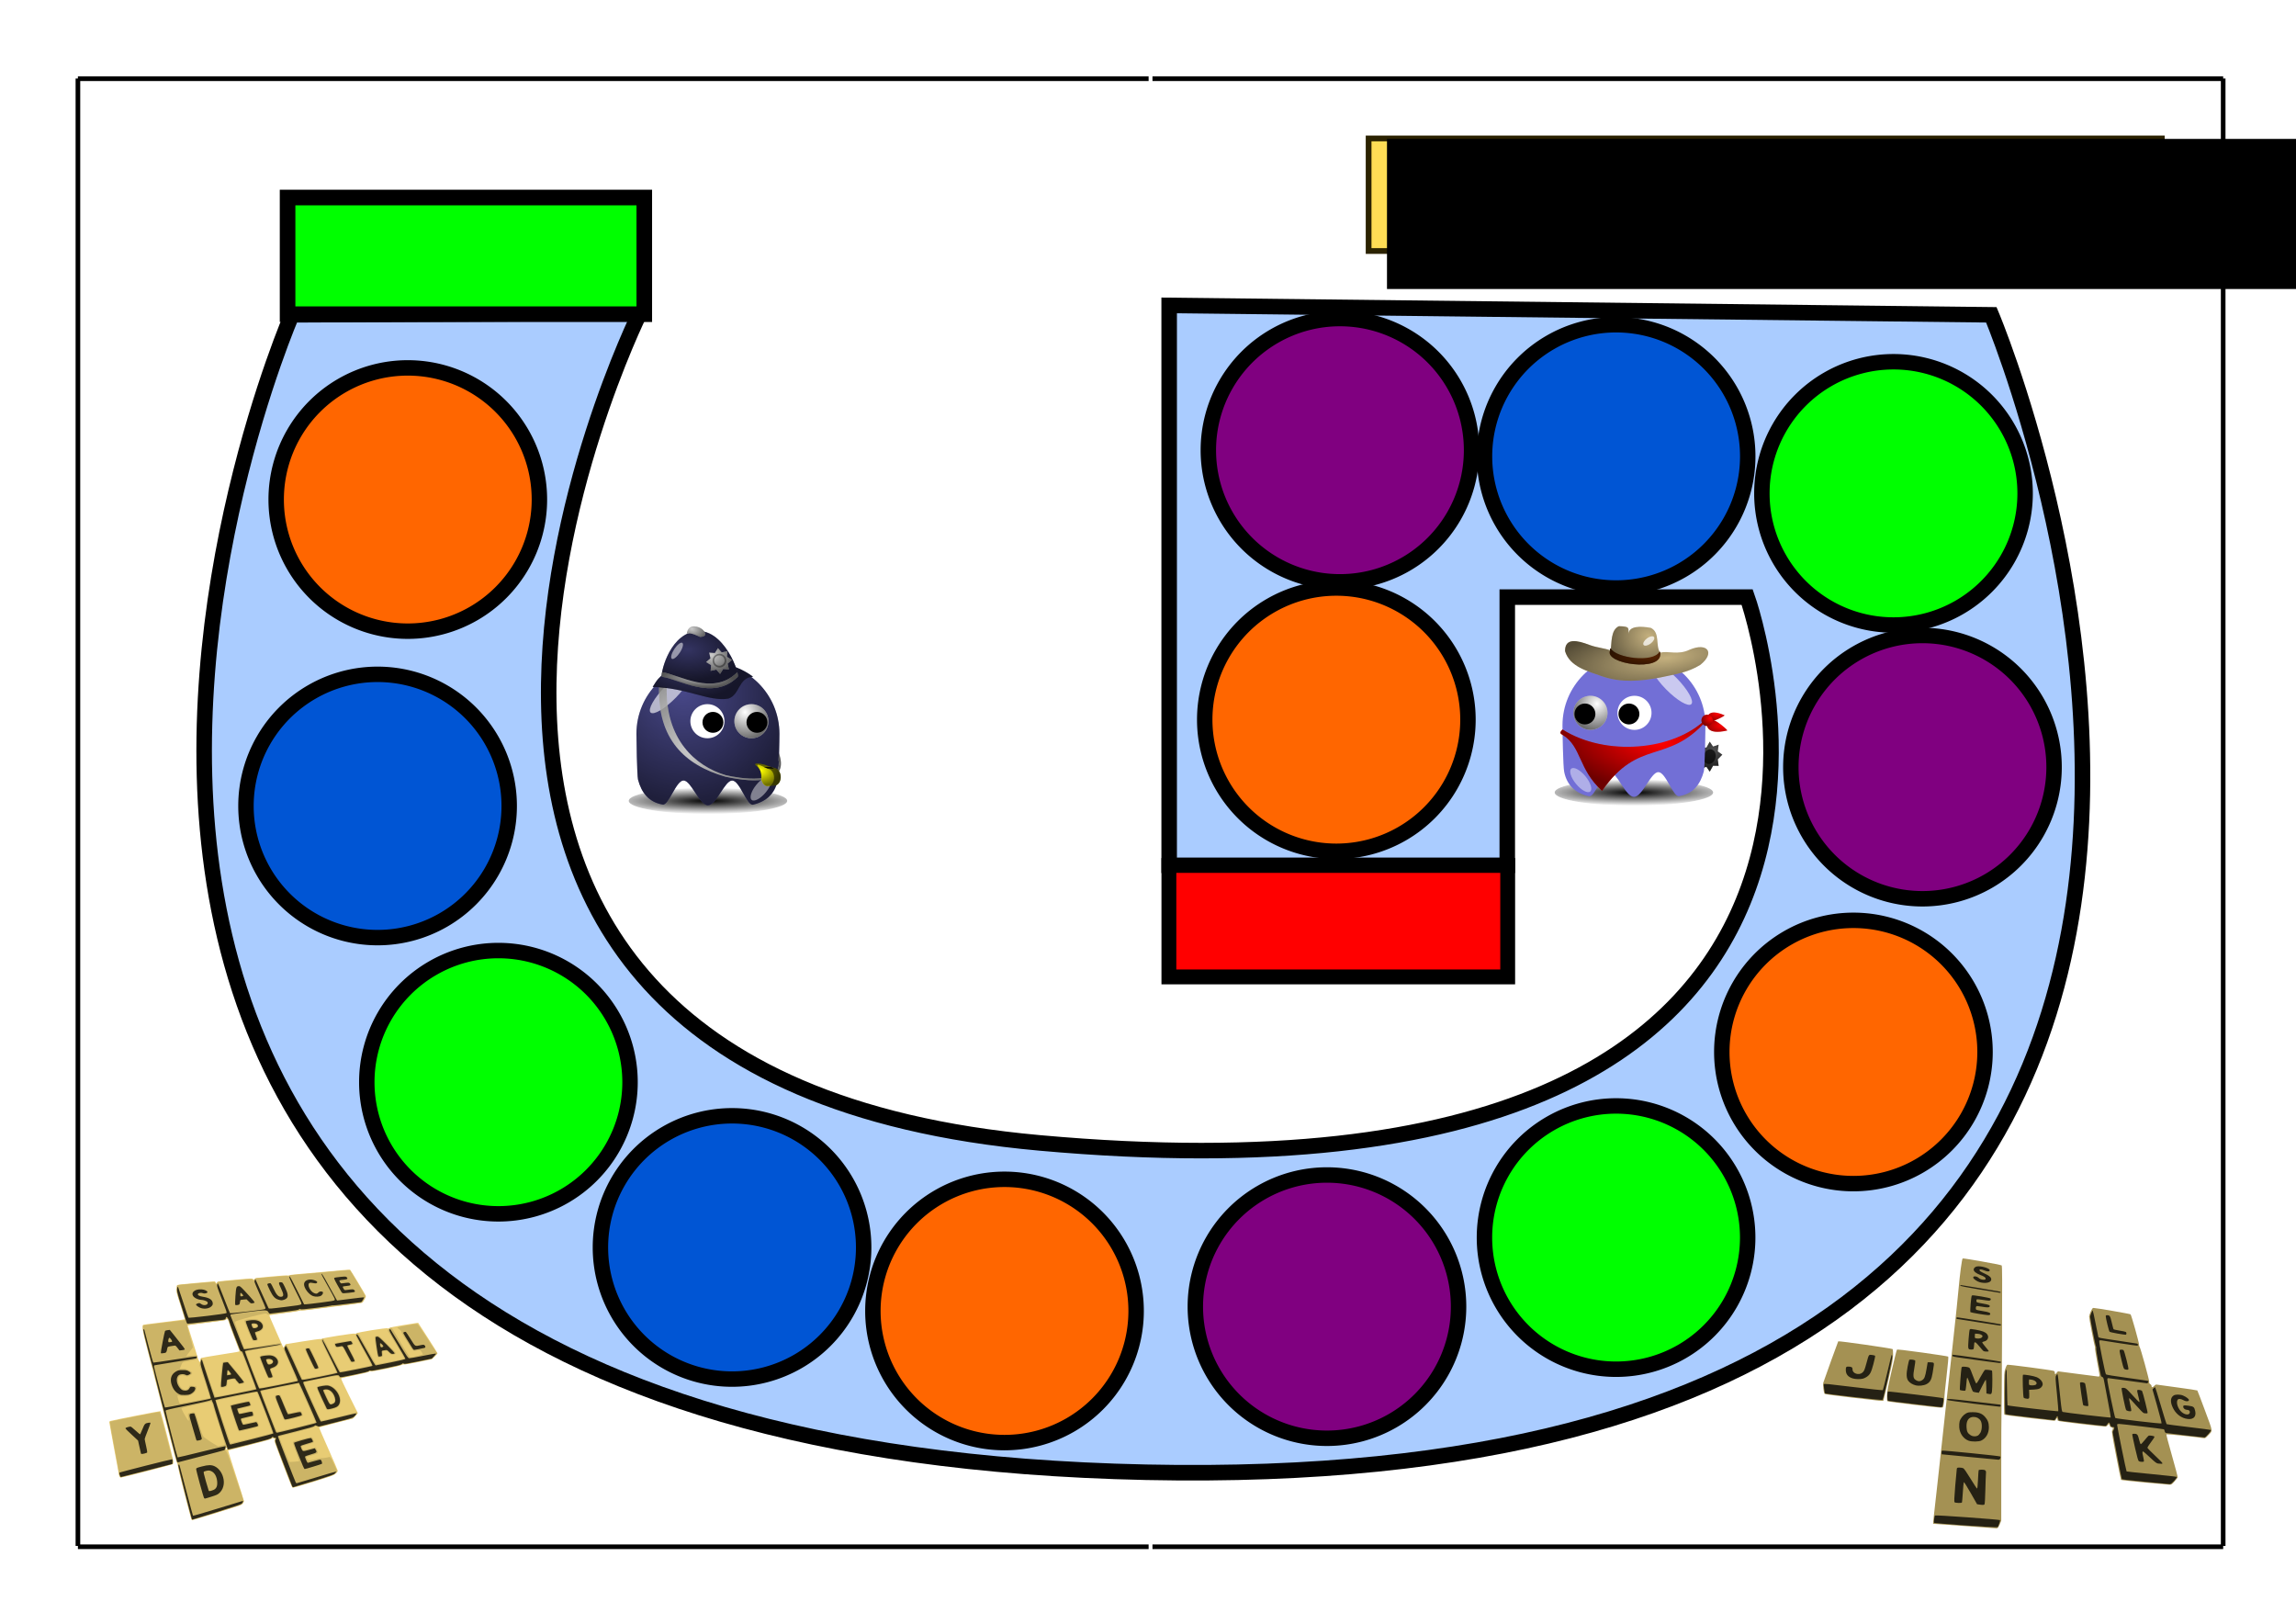 <?xml version="1.0" encoding="UTF-8"?>
<svg version="1.1" viewBox="0 0 1488.2 1052.4" xmlns="http://www.w3.org/2000/svg" xmlns:xlink="http://www.w3.org/1999/xlink">
<defs>
<radialGradient id="m" cx="384.19" cy="50.12" r="9.042" gradientTransform="matrix(1.339 .163 -.127 1.042 -123.24 -64.858)" gradientUnits="userSpaceOnUse" xlink:href="#a"/>
<radialGradient id="n" cx="285.29" cy="97.676" r="39.528" gradientTransform="matrix(1.55 -.042 .049 1.817 -161.77 -71.12)" gradientUnits="userSpaceOnUse" xlink:href="#a"/>
<radialGradient id="o" cx="54.825" cy="34.991" r="24.634" gradientTransform="matrix(.998 .064 -.015 .233 235.88 36.314)" gradientUnits="userSpaceOnUse" xlink:href="#a"/>
<radialGradient id="p" cx="283.06" cy="13.514" r="5.955" gradientTransform="matrix(1.733 .328 -.222 1.172 -200.55 -92.986)" gradientUnits="userSpaceOnUse" xlink:href="#a"/>
<radialGradient id="q" cx="-36.728" cy="39.907" r="6.229" gradientTransform="matrix(1.79 -.466 .364 1.398 13.553 -32.295)" gradientUnits="userSpaceOnUse" xlink:href="#a"/>
<radialGradient id="r" cx="48.034" cy="14.848" r="24.636" gradientTransform="matrix(1.402 .048 -.027 .794 217.19 15.148)" gradientUnits="userSpaceOnUse" xlink:href="#a"/>
<radialGradient id="s" cx="351.43" cy="52.394" r="32.523" gradientTransform="matrix(1.037 .1 -.058 .602 -77.078 -25.783)" gradientUnits="userSpaceOnUse" xlink:href="#a"/>
<radialGradient id="b" cx="233.5" cy="409.86" r="15.5" gradientTransform="matrix(.387 1.516 -1.423 .363 726.51 -93.107)" gradientUnits="userSpaceOnUse" xlink:href="#a"/>
<radialGradient id="c" cx="216.99" cy="497.96" r="65" gradientTransform="matrix(.51 1.007 -.965 .489 650.89 -406.14)" gradientUnits="userSpaceOnUse" xlink:href="#a"/>
<radialGradient id="d" cx="210.89" cy="506.35" r="68" gradientTransform="matrix(1.403 1.6439e-6 -1.4521e-7 .206 -89.845 403.11)" gradientUnits="userSpaceOnUse">
<stop offset="0"/>
<stop stop-opacity="0" offset="1"/>
</radialGradient>
<filter id="aa" x="-.278" y="-.201" width="1.556" height="1.403">
<feGaussianBlur stdDeviation="0.89"/>
</filter>
<filter id="u" x="-.07" y="-.34" width="1.14" height="1.68">
<feGaussianBlur stdDeviation="3.968"/>
</filter>
<filter id="w" x="-.52" y="-.453" width="2.039" height="1.907">
<feGaussianBlur stdDeviation="4.151"/>
</filter>
<filter id="y" x="-.348" y="-.341" width="1.696" height="1.682">
<feGaussianBlur stdDeviation="5.465"/>
</filter>
<linearGradient id="a">
<stop stop-opacity="0" offset="0"/>
<stop stop-opacity=".572" offset="1"/>
</linearGradient>
<radialGradient id="e" cx="15.438" cy="68.312" r="3.688" gradientTransform="matrix(1.811 .095 -.083 1.576 -6.855 -40.827)" gradientUnits="userSpaceOnUse" xlink:href="#a"/>
<radialGradient id="f" cx="240.53" cy="83.788" r="6.608" gradientTransform="matrix(2.248 -.035 .019 1.201 -301.8 -8.339)" gradientUnits="userSpaceOnUse" xlink:href="#a"/>
<radialGradient id="g" cx="243.36" cy="74.406" r="5.581" gradientTransform="matrix(1.853 -.036 .02 1.04 -209.08 7.75)" gradientUnits="userSpaceOnUse" xlink:href="#a"/>
<radialGradient id="h" cx="47.12" cy="74.84" r="47.31" gradientTransform="matrix(1.559 -.222 .1 .703 -33.824 41.009)" gradientUnits="userSpaceOnUse" xlink:href="#a"/>
<radialGradient id="i" cx="52.65" cy="29.57" r="14.693" gradientTransform="matrix(4.008 6.898e-7 -1.7495e-7 1.052 -16.656 383.01)" gradientUnits="userSpaceOnUse" xlink:href="#a"/>
<radialGradient id="j" cx="195.14" cy="393.61" r="26.685" gradientTransform="matrix(2.205 -.011 .01 1.854 -237.62 -337.64)" gradientUnits="userSpaceOnUse" xlink:href="#a"/>
<radialGradient id="k" cx="175.76" cy="410.87" r="76.197" gradientTransform="matrix(1.934 .26 -.077 .575 -133.47 133.88)" gradientUnits="userSpaceOnUse" xlink:href="#a"/>
<radialGradient id="l" cx="-25.5" cy="55.133" r="6.718" gradientTransform="matrix(1.71 -.03 .02 1.158 16.625 -9.51)" gradientUnits="userSpaceOnUse" xlink:href="#a"/>
<filter id="z" x="-.417" y="-.506" width="1.835" height="2.011">
<feGaussianBlur stdDeviation="1.092"/>
</filter>
<filter id="t" x="-.07" y="-.34" width="1.14" height="1.68">
<feGaussianBlur stdDeviation="3.968"/>
</filter>
<filter id="v" x="-.52" y="-.453" width="2.039" height="1.907">
<feGaussianBlur stdDeviation="4.151"/>
</filter>
<filter id="x" x="-.348" y="-.341" width="1.696" height="1.682">
<feGaussianBlur stdDeviation="5.465"/>
</filter>
</defs>
<g transform="translate(0 2.9881e-5)">
<path d="m414.66 202.95-225.49 1.071s-318.83 731.79 553.7 750.09c872.52 18.295 547.86-750.09 547.86-750.09l-532.91-6.098v362.85h219.15v-173.8h155.5s145.85 408.12-458.58 353.7c-502.87-45.27-259.26-537.72-259.26-537.72z" fill="#acf" stroke="#000" stroke-width="10.061px"/>
<g fill="none" stroke="#000" stroke-width="3">
<path d="m50.498 51.018h694"/>
<path d="m50.498 1002.4h694"/>
<path d="m50.5 50.865v951"/>
</g>
<g transform="matrix(-1 0 0 1 1491.5 0)" fill="none" stroke="#000" stroke-width="3">
<path d="m50.498 51.018h694"/>
<path d="m50.498 1002.4h694"/>
<path d="m50.5 50.865v951"/>
</g>
<g transform="matrix(1.242 0 0 1.242 -342.77 -13.757)">
<rect x="990.23" y="83.311" width="413.96" height="58.738" fill="#fd5" stroke="#2b2200" stroke-width="3"/>
<flowRoot transform="translate(594.25 4.571)" fill="#000000" font-family="Liberation Sans" font-size="48px" font-weight="bold" letter-spacing="0px" word-spacing="0px" style="line-height:125%" xml:space="preserve">
        <flowRegion>
          <rect x="405.57" y="78.989" width="486.69" height="78.317"/>
        </flowRegion>
        <flowPara font-family="Liberation Sans" font-size="40px" font-weight="bold" style="line-height:125%">English Board Game</flowPara>
      </flowRoot>
</g>
<g transform="matrix(.287 0 0 .287 80.749 783.86)">
<g transform="translate(-486.78 -119.7)">
<path d="m637.89 819.91c-0.249-0.412-7.251-26.968-15.559-59.012-9.568-36.906-15.105-60.072-15.105-63.2 0-3.39-0.479-5.206-1.528-5.793-1.605-0.898-6.168-17.848-29.007-107.74-13.487-53.086-21.405-83.821-37.742-146.5-10.162-38.986-12.997-53.73-10.922-56.799 0.878-1.298 4.66-1.832 66.005-9.319 15.018-1.833 27.772-3.62 28.341-3.972 0.652-0.403-2.514-11.563-8.556-30.156-8.833-27.184-9.59-30.138-9.576-37.385 8e-3 -4.328 0.429-8.523 0.934-9.321 0.711-1.125 10.245-2.298 42.235-5.199 22.724-2.061 41.888-3.77 42.587-3.798 0.699-0.028 1.792 1.093 2.429 2.491l1.158 2.541 2.071-2.484c2.034-2.441 2.744-2.545 40.571-5.968 38.292-3.464 38.511-3.473 40.604-1.52 2.094 1.954 2.11 1.953 3.582-0.264 1.407-2.12 3.206-2.387 37.396-5.552 20.867-1.932 36.529-2.969 37.377-2.477 0.875 0.509 2.476 0.332 4-0.44 1.495-0.758 15.297-2.339 33.541-3.842 17.05-1.404 33.7-2.813 37-3.13 39.379-3.789 65.217-6 66.174-5.663 1.05 0.369 34.387 55.646 35.833 59.416 0.605 1.575-5.489 12.751-8.162 14.969-1.266 1.05-30.23 5.195-61.845 8.85-4.95 0.572-23.85 3.005-42 5.406-23.201 3.07-33.557 4.075-34.877 3.388-1.34-0.698-2.108-0.604-2.684 0.328-0.542 0.878-11.716 2.713-34.064 5.595-18.291 2.359-33.594 4.63-34.007 5.047-0.412 0.417 0.833 4.358 2.768 8.758s8.243 18.8 14.019 32c12.035 27.503 14.325 32.5 14.896 32.5 0.225 0 1.328-1.8 2.45-4s2.209-4 2.415-4c0.206 0 17.184-2.729 37.73-6.064s38.765-5.847 40.488-5.582c1.723 0.265 3.645-0.032 4.273-0.659 1.874-1.874 72.188-12.863 73.791-11.533 1.009 0.837 1.795 0.703 3.171-0.542 2.723-2.464 67.473-12.878 70.759-11.381 1.899 0.865 2.752 0.728 4.324-0.695 1.436-1.3 9.108-2.954 28.754-6.199 14.738-2.434 28.831-4.684 31.319-4.999l4.524-0.573 21.726 33.662c11.949 18.514 21.726 34.215 21.726 34.891 0 0.676-2.812 4.013-6.25 7.416l-6.25 6.186-29.5 6.116c-18.512 3.838-30.749 5.917-32.853 5.581-2.324-0.371-4.165 0.032-6 1.314-3.403 2.377-66.046 15.373-69.691 14.458-1.633-0.41-3.146-0.092-4.246 0.893-1.006 0.9-14.061 4.079-31.71 7.723-16.5 3.407-30.439 6.609-30.976 7.116-0.623 0.588 6.046 14.982 18.438 39.792l19.415 38.87-5.195 5.996c-3.044 3.514-6.33 6.27-7.938 6.657-36.243 8.726-74.244 19.083-74.244 20.235 0 0.762 9.45 22.569 21 48.46 11.55 25.892 21 47.833 21 48.759 0 0.926-1.934 3.581-4.298 5.902-4.243 4.164-4.901 4.407-50.727 18.695-36.868 11.495-46.683 14.222-47.663 13.24-1.71-1.714-40.311-102.63-40.311-105.39 0-1.227 0.45-2.51 1-2.85 1.781-1.101 1.071-1.988-2.481-3.1-3.014-0.943-3.651-0.839-4.75 0.777-0.969 1.425-12.663 4.762-49.455 14.114-26.502 6.737-48.468 12.53-48.812 12.874-0.344 0.344 7.502 25.609 17.436 56.143 9.934 30.534 18.062 56.586 18.062 57.892 0 1.306-1.238 3.845-2.75 5.641-2.582 3.066-6.064 4.301-56.968 20.212-29.82 9.321-55.106 16.947-56.191 16.947-1.085 0-2.177-0.338-2.427-0.75zm80.336-159.17c0-1.953-1.252-4.044-2.105-3.517-1.485 0.918-1.005 4.435 0.605 4.435 0.825 0 1.5-0.413 1.5-0.918zm-60.08-202.35c0.048-1.89 0.786-3.069 2.32-3.708 1.238-0.515 18.225-3.447 37.75-6.516 47.838-7.52 48-7.55 48-8.848 0-0.626-5.4-15.188-12-32.362-6.6-17.173-12-32.158-12-33.3s-0.997-3.425-2.217-5.074c-2.212-2.992-2.22-2.994-3.792-0.91-1.422 1.885-5.361 2.565-40.533 7-42.794 5.396-46.458 5.923-46.458 6.682 0 0.285 4.95 15.948 11 34.807s11 34.956 11 35.77c0 0.814 1.181 4.124 2.624 7.355 2.219 4.966 2.749 5.565 3.43 3.874 0.443-1.1 0.837-3.247 0.876-4.771zm-183.03 263.52c-0.582-1.512-1.496-5.45-2.031-8.75-0.535-3.3-5.447-29.676-10.916-58.614-5.469-28.938-9.944-53.558-9.944-54.711 0-1.586 0.913-2.33 3.75-3.055 11.892-3.039 111.24-22.458 111.84-21.86 0.395 0.395 7.032 24.911 14.748 54.48 13.669 52.379 15.723 62.623 13.078 65.231-1.108 1.093-114.09 30.031-117.25 30.031-1.497 0-2.563-0.894-3.278-2.75z" fill="#e8cc74"/>
<path d="m636.8 815.41c-7.388-26.173-29.574-114.47-29.574-117.7 0-2.402-0.782-5.269-1.867-6.844-1.069-1.551-7.535-24.943-15.124-54.71-27.696-108.64-38.027-149.13-39.043-153-0.577-2.2-5.973-22.675-11.99-45.5-9.005-34.158-10.944-42.772-10.958-48.691-0.01-3.955 0.424-7.464 0.965-7.798 0.703-0.435 90.836-11.511 93.67-11.511 1.315 0-0.825-7.784-9.274-33.745-9.378-28.815-9.61-29.752-9.144-37.012 0.281-4.38 0.99-7.764 1.721-8.216 0.683-0.422 5.586-1.081 10.894-1.465 5.308-0.383 23.826-1.99 41.151-3.57 33.523-3.058 31.704-3.144 34.59 1.64 0.993 1.646 1.216 1.543 2.509-1.163l1.419-2.97 33.991-3.169c42.124-3.927 45.139-4.014 45.991-1.331 0.868 2.735 1.704 2.507 3.704-1.006 1.579-2.775 2.127-2.997 7.5-3.036 3.188-0.023 19.297-1.307 35.797-2.853 19.052-1.785 30.44-2.468 31.207-1.871 0.79 0.615 1.99 0.391 3.473-0.647 1.246-0.873 4.178-1.587 6.516-1.587 2.338 0 13.6-0.889 25.027-1.975 11.427-1.086 26.402-2.445 33.277-3.019s25.775-2.325 42-3.891c27.169-2.622 29.629-2.72 31.132-1.231 0.898 0.889 8.574 13.541 17.059 28.116 8.485 14.575 16.034 27.454 16.777 28.62 1.205 1.892 0.955 2.825-2.323 8.687-2.02 3.612-4.473 6.822-5.452 7.132-1.633 0.518-60.106 8.106-64.693 8.395-1.1 0.069-16.85 2.162-35 4.651s-34.547 4.312-36.437 4.053c-1.89-0.26-3.963-0.036-4.606 0.498-0.643 0.534-17.004 3.019-36.359 5.522-35.108 4.541-35.193 4.547-36.894 2.546-1.7-2-1.749-1.996-17.005 1.407-21.121 4.711-50.453 13.054-54.082 15.383-0.966 0.62-1.184 1.898-0.724 4.246 0.639 3.266 19.94 55.527 20.839 56.426 0.247 0.247 18.63-2.444 40.849-5.981 28.68-4.565 40.765-6.127 41.659-5.386 1.937 1.608 1.498 3.74-0.991 4.814-1.238 0.534-19.35 3.719-40.25 7.077s-38.17 6.269-38.377 6.468c-0.343 0.329 30.671 81.393 31.506 82.35 0.543 0.623 82.745-15.987 83.732-16.919 0.473-0.447-6.181-16.584-14.788-35.86l-15.649-35.047 2.587-5.106c1.746-3.446 3.116-5.004 4.214-4.792 0.963 0.186 3.238 3.983 5.58 9.314 11.541 26.274 30.025 67.142 30.801 68.101 1.2 1.482 75.865-13.363 76.58-15.226 0.273-0.71-7.42-16.882-17.095-35.937-9.675-19.055-17.591-35.049-17.591-35.542 0-0.493 0.93-1.827 2.067-2.964 1.555-1.555 2.394-1.795 3.39-0.969 0.727 0.604 9.578 17.509 19.668 37.567 12.806 25.457 18.836 36.469 19.97 36.469 2.422 0 66.144-12.881 68.026-13.751 1.35-0.624-1.447-6.267-16.729-33.749-10.092-18.15-18.359-33.718-18.371-34.595-0.026-1.961 3.084-4.905 5.183-4.905 1 0 8.392 12.428 20.887 35.114 10.637 19.313 19.838 35.305 20.448 35.539 1.059 0.406 63.326-12.184 64.103-12.962 0.385-0.385-35.083-59.424-36.731-61.141-1.557-1.623-1.01-4.109 1.403-6.376 2.983-2.802 6.273-2.771 8.021 0.076 0.76 1.238 9.622 16.131 19.695 33.097 10.072 16.966 18.892 31.069 19.598 31.34 0.706 0.271 4.454-0.223 8.328-1.097 3.874-0.875 10.194-2.301 14.044-3.17 4.162-0.94 7-2.095 7-2.85 0-0.698-1.306-3.073-2.902-5.276-2.894-3.995-2.916-4.004-7.75-3.21-11.722 1.926-10.908 2.413-19.828-11.837-4.389-7.011-10.126-16.068-12.75-20.126-2.623-4.058-4.77-8.403-4.77-9.656 0-1.6-1.55-3.392-5.211-6.022-4.531-3.255-4.955-3.837-3.25-4.462 3.765-1.379 41.425-8.125 43.572-7.805 1.616 0.241 7.224 8.188 22.107 31.323 10.968 17.05 20.861 31.988 21.985 33.195l2.043 2.195-5.769 6.048c-3.686 3.865-7.037 6.398-9.282 7.018-1.932 0.534-16.079 3.548-31.437 6.699-20.742 4.256-28.35 5.461-29.581 4.684-1.252-0.79-2.312-0.561-4.335 0.934-3.722 2.752-68.508 16.248-70.411 14.669-0.977-0.81-2.034-0.579-4.122 0.902-1.941 1.376-12.076 3.889-32.809 8.132-16.5 3.377-30.559 6.324-31.243 6.548-1.249 0.409-2.202-0.399-4.651-3.943-1.288-1.864-2.341-1.712-37.216 5.339-43.808 8.858-40.391 8.057-40.391 9.472 0 1.062 7.11 17.019 30.457 68.357 4.598 10.11 8.412 17.25 9.214 17.25 0.753 0 18.451-4.275 39.329-9.5s38.644-9.5 39.48-9.5c2.828 0 1.507 3.477-3.248 8.546l-4.732 5.046-38.138 9.704c-20.976 5.337-39.118 9.704-40.316 9.704-1.198 0-3.125-0.507-4.283-1.127-1.7-0.91-2.343-0.801-3.341 0.563-0.851 1.164-13.489 4.816-40.579 11.728-21.639 5.521-39.69 10.361-40.113 10.756-0.816 0.761 19.022 50.246 21.911 54.655l1.699 2.594 10.58-0.703c5.819-0.387 10.738-0.846 10.931-1.02 0.534-0.48-2.501-9.31-8.982-26.138-3.218-8.356-5.584-15.888-5.258-16.739 0.327-0.851 2.46-2.035 4.741-2.631 2.281-0.596 10.739-2.851 18.795-5.011 18.912-5.07 19.435-5.062 21.879 0.323 2.405 5.299 2.461 7.425 0.223 8.593-0.963 0.503-7.15 2.385-13.75 4.183s-12.124 3.364-12.275 3.48c-0.151 0.116 0.64 2.346 1.759 4.955 1.35 3.148 2.496 4.568 3.408 4.218 5.038-1.933 25.061-6.721 26.23-6.272 1.613 0.619 5.378 8.763 5.378 11.632 0 1.499-1.966 2.481-9.835 4.909-5.409 1.669-11.259 3.32-13 3.668-3.669 0.734-3.872 1.712-1.245 6.02 1.803 2.956 2.191 3.11 6.746 2.668 2.659-0.258 8.864-1.591 13.79-2.964s10.101-2.256 11.5-1.963c1.399 0.293 6.328-0.198 10.953-1.091l8.41-1.624 2.335 2.919c1.284 1.605 2.337 3.226 2.34 3.602 3e-3 0.376 2.705 6.218 6.005 12.982 3.3 6.764 6 12.859 6 13.543 0 0.685-2.175 2.964-4.832 5.065-4.343 3.433-9.307 5.215-48.995 17.594-24.289 7.575-45.12 13.63-46.292 13.453-1.828-0.275-4.955-7.693-22.054-52.32-10.958-28.6-19.728-52.675-19.489-53.5 0.239-0.825 0.759-2.288 1.155-3.25 0.538-1.307 0.237-1.75-1.187-1.75-1.049 0-2.441-0.534-3.094-1.187-0.916-0.916-1.733-0.674-3.578 1.06-1.87 1.757-12.609 4.851-49.263 14.192-25.78 6.57-47.754 11.831-48.831 11.69-1.104-0.144-2.195-1.264-2.5-2.565-0.806-3.439-2.34-3.131-3.436 0.689-0.77 2.683-0.654 3.611 0.559 4.5 2.759 2.021 4.533 6.748 21.663 57.702 9.322 27.73 17.517 51.644 18.21 53.143 1.123 2.427 0.976 3.155-1.339 6.653-1.96 2.962-3.78 4.309-7.399 5.479-27.689 8.947-104.89 32.643-106.35 32.643-1.429 0-2.257-1.287-3.376-5.25zm70.42-163.07c5.523-1.108 6.452-1.595 6.182-3.238-0.299-1.816-5.559-18.506-20.817-66.048-3.55-11.063-6.337-20.513-6.193-21 0.145-0.487-0.598-2.801-1.65-5.141-1.322-2.942-2.393-4.109-3.468-3.781-0.855 0.261-11.23 2.528-23.055 5.038-30.952 6.569-43 9.542-43 10.61 0 1.689 7.154 15.237 11.823 22.388 5.053 7.741 6.002 7.243 3.904-2.051-1.892-8.381-1.543-9.138 4.821-10.459 10.215-2.121 10.37-2.006 14.196 10.51 11.683 38.217 13.188 42.209 17.034 45.178 10.472 8.086 29.872 20.163 31.723 19.747 1.1-0.247 4.925-1.036 8.5-1.753zm66.774-16.046c25.451-6.238 46.484-11.551 46.74-11.808 0.44-0.44-29.27-78.956-33.466-88.44-1.667-3.769-2.309-4.357-4.256-3.9-1.261 0.296-21.818 4.571-45.681 9.502-23.864 4.93-43.512 9.089-43.664 9.242-0.713 0.721 32.007 96.776 32.961 96.762 0.6-9e-3 21.914-5.12 47.365-11.358zm-31.646-19.876c-0.99-2.337-5.55-15.451-10.132-29.141-7.483-22.356-8.166-25.012-6.71-26.076 2.195-1.605 40.995-9.746 42.923-9.006 1.864 0.715 4.891 8.048 4.136 10.017-0.628 1.637-3.734 2.586-18.642 5.693-11.859 2.471-11.452 2.033-8.674 9.34 0.848 2.23 1.458 2.573 3.742 2.1 1.501-0.311 7.679-1.642 13.729-2.959 6.05-1.317 11.574-2.201 12.275-1.964 1.477 0.498 4.225 6.605 4.225 9.39 0 2.456-2.107 3.296-15.926 6.35-6.284 1.389-11.625 2.724-11.868 2.967-0.775 0.775 3.146 10.538 4.242 10.563 0.579 0.013 7.443-1.41 15.254-3.163 11.105-2.491 14.512-2.929 15.625-2.005 1.943 1.613 4.22 9.996 3.036 11.18-1.043 1.043-40.354 10.964-43.445 10.964-1.392 0-2.531-1.277-3.791-4.25zm133.12-5.312c23.216-5.809 42.334-10.686 42.486-10.837 0.151-0.151-3.041-7.886-7.095-17.188-10.871-24.943-30.798-69.86-31.169-70.257-0.446-0.476-83.513 16.557-84.227 17.271-0.481 0.481 10.983 30.417 31.143 81.323 2.235 5.643 4.642 10.25 5.356 10.25 0.713 0 20.291-4.753 43.507-10.562zm-30.636-20.688c-1.254-2.888-6.252-15.062-11.105-27.054-10.057-24.846-10.055-24.784-0.485-25.05l5.239-0.146 8.771 21c8.085 19.357 8.955 20.98 11.121 20.742 1.292-0.142 7.467-1.455 13.72-2.919 7.945-1.86 11.84-2.365 12.931-1.677 2.375 1.498 4.883 9.07 3.471 10.481-1.217 1.217-35.219 9.775-39.077 9.836-1.837 0.029-2.767-1.028-4.585-5.214zm-203.36-37.71c29.822-5.639 38.164-7.265 38.505-7.508 0.131-0.093-5.173-16.787-11.786-37.098l-12.025-36.928 1.184-6.68c1.359-7.669 2.139-9.322 4.054-8.587 0.781 0.3 7.362 19.01 15.351 43.645 10.194 31.433 14.39 43.121 15.484 43.123 2.197 4e-3 87.196-16.946 89.2-17.787 1.754-0.736 1.607-1.143-25.809-71.368-2.977-7.625-5.146-11.81-6.274-12.105-1.223-0.32-5.413-10.031-14.421-33.426-6.983-18.136-12.713-34.064-12.732-35.395-0.02-1.331-1.15-3.77-2.512-5.42-2.406-2.916-2.492-2.939-3.063-0.819-0.323 1.199-1.286 2.449-2.14 2.777-0.854 0.328-9.248 1.495-18.651 2.594-28.352 3.312-67.531 8.549-68.082 9.099-0.284 0.284 1.534 7.229 4.039 15.433 4.418 14.463 9.445 32.797 9.445 34.444 0 0.445-2.066 3.208-4.59 6.141s-5.95 7.285-7.611 9.673l-3.021 4.341 6.861-0.829c3.773-0.456 9.336-0.834 12.361-0.841l5.5-0.013v8.999l-14 2.623c-19.586 3.669-19.127 3.499-20.847 7.718-0.82 2.013-2.159 5.235-2.975 7.16l-1.484 3.5 6.653 0.025c7.041 0.026 11.288 1.32 17.403 5.3 5.676 3.695 5.178 6.497-1.763 9.901-5.047 2.475-5.786 2.591-8.75 1.364-12.138-5.024-19.365 0.755-16.742 13.389 3.277 15.785 17.709 23.248 23.505 12.154l2-3.829 6.752 0.541c3.713 0.297 7.252 0.85 7.864 1.228 0.667 0.412 0.903 2.253 0.589 4.596-1.706 12.716-20.463 20.935-37.454 16.412-6.286-1.673-6.23-1.846-3.14 9.603 1.881 6.97 2.367 7.818 4.484 7.818 1.306 0 14.194-2.235 28.64-4.966zm62.116-31.52c-1.518-1.11-1.479-2.921 0.52-24.107 3.254-34.485 2.797-32.095 6.364-33.338 1.686-0.588 4.69-1.068 6.677-1.068 3.497 0 4.203 0.721 22.101 22.568 11.382 13.894 18.488 23.403 18.488 24.74 0 2.382-2.737 3.359-10.013 3.573-3.729 0.11-4.318-0.271-8.309-5.382-4.656-5.962-4.808-6.008-13.678-4.168l-6 1.245-0.604 6.28c-0.332 3.454-1.232 6.865-2 7.58-2.229 2.076-11.586 3.51-13.546 2.077zm21.645-30.264c-3e-3 -0.412-1.068-2.078-2.367-3.702l-2.362-2.952-0.432 3.702c-0.408 3.491-0.272 3.702 2.367 3.702 1.54 0 2.797-0.338 2.794-0.75zm-248.74 232.5c-1.575-1.984-3.147-7.936-3.103-11.75 0.022-1.925-1.548-11.825-3.489-22-11.59-60.758-16.789-90.262-16.026-90.954 0.838-0.759 108.56-22.046 111.57-22.046 1.122 0 3.78 8.859 10.728 35.75 16.242 62.867 17.284 66.71 18.69 68.965 1.758 2.818 1.812 11.683 0.081 13.12-1.174 0.974-113.78 30.165-116.37 30.165-0.597 0-1.531-0.562-2.077-1.25zm464.83-154.58c-6.996-13.713-21.128-45.919-20.885-47.593 0.236-1.626 1.755-2.365 7.794-3.793 11.349-2.684 19.097-2.468 25.602 0.714 15.817 7.739 25.673 29.011 19.221 41.486-3.03 5.859-6.847 8.267-17.232 10.872-11.588 2.906-12.193 2.836-14.5-1.685zm19.067-15.07c3.132-8.162-6.262-24.697-15.009-26.421-3.227-0.636-8.149 0.221-8.149 1.418 0 0.48 3.101 7.367 6.89 15.305l6.89 14.432 4.188-1.063c3.075-0.781 4.454-1.756 5.189-3.671zm-149.37-53.35c-2.143-1.667-19.961-45.504-19.579-48.172 0.239-1.669 1.488-2.337 6.298-3.365 18.351-3.923 31.394-0.431 35.927 9.62 4.084 9.056-2.07 18.007-14.177 20.62-1.788 0.386-3.25 0.792-3.25 0.902 0 0.111 1.56 3.901 3.468 8.423 1.907 4.522 3.22 8.868 2.917 9.659-0.303 0.79-1.976 1.722-3.718 2.072-1.742 0.35-3.865 0.829-4.719 1.066-0.854 0.237-2.278-0.135-3.166-0.825zm8.815-34.835c3.639-3.02-0.227-6.92-6.86-6.92-4.901 0-4.946 0.029-4.277 2.75 0.372 1.512 1.312 3.734 2.089 4.936 1.205 1.864 1.872 2.054 4.529 1.292 1.714-0.492 3.747-1.418 4.519-2.058zm93.045 10.33c-7.595-15.085-18.642-39.433-18.642-41.086 0-2.116 2.507-3.128 7.805-3.15l3.305-0.014 10.016 20.75c5.509 11.412 10.257 21.946 10.552 23.408 0.647 3.207-1.749 4.842-7.095 4.842-3.232 0-3.763-0.425-5.94-4.75zm75.368-28.839-9.249-17.589-3.131 0.562c-11.623 2.087-11.355 2.117-13.569-1.516-2.517-4.129-2.622-6.564-0.311-7.264 3.424-1.037 32.075-5.605 35.152-5.605 2.577 0 3.418 0.603 4.756 3.409 2.314 4.853 1.322 6.392-4.633 7.182-2.788 0.37-5.249 0.963-5.469 1.319-0.22 0.355 3.39 7.768 8.022 16.473 4.632 8.704 8.422 16.631 8.422 17.615 0 2.169-1.931 3.003-6.952 3.003h-3.789l-9.249-17.589zm70.075 4.461c-1.106-2.667-7.085-38.336-7.085-42.266 0-2.986 2.506-4.606 7.124-4.606 2.889 0 5.378 2.112 22.066 18.715 10.586 10.533 18.81 19.506 18.81 20.525 0 2.017-3.648 3.76-7.869 3.76-1.834 0-3.877-1.183-6.185-3.582-4.776-4.964-6.357-5.629-11.541-4.851l-4.519 0.678 0.647 5.18c0.759 6.078-0.075 7.159-6.299 8.154-3.748 0.599-4.265 0.428-5.15-1.706zm9.915-23.813c0-0.518-0.45-1.219-1-1.559-0.55-0.34-1 0.084-1 0.941 0 0.857 0.45 1.559 1 1.559s1-0.423 1-0.941zm-292.62-12.19c-2.192-2.771-18.426-42.376-18.145-44.268 0.361-2.44 3.602-3.355 14.902-4.21 11.833-0.895 17.841 0.642 23.415 5.992 5.208 4.998 6.593 10.051 4.156 15.162-1.722 3.61-8.084 7.826-13.523 8.962-2.507 0.523-3.206 1.109-2.802 2.348 0.296 0.908 1.568 4.447 2.827 7.864 2.697 7.321 2.284 8.088-4.794 8.927-3.564 0.422-5.26 0.204-6.035-0.777zm8.711-30.899c4.172-2.233 0.649-5.965-5.631-5.965-2.648 0-3.146 1.802-1.4 5.066 1.139 2.129 4.039 2.5 7.031 0.899z" fill="#ccb466"/>
<path d="m638.71 818.41c-1.861-5.211-30.491-117.83-30.491-119.93 0-3.979 1.688-4.32 2.85-0.574 0.556 1.793 7.419 27.784 15.25 57.759 7.831 29.975 14.572 54.887 14.98 55.36 0.408 0.473 25.688-6.839 56.179-16.25s55.731-17.11 56.09-17.11c1.416 0 0.533 3.025-1.598 5.474-1.884 2.165-11.09 5.346-56.597 19.556-29.891 9.333-54.767 16.97-55.281 16.97-0.514 0-1.136-0.562-1.381-1.25zm27.752-46.977c-1.586-1.942-18.42-63.509-18.059-66.047 0.277-1.951 1.854-2.629 12.816-5.511 14.653-3.851 21.826-3.941 29.195-0.367 10.153 4.925 17.808 16.279 20.034 29.715 2.418 14.593-3.763 28.588-15.205 34.425-2.06 1.051-8.42 3.294-14.134 4.985-5.714 1.691-11.113 3.299-11.998 3.573-0.885 0.274-2.076-0.074-2.648-0.774zm21.386-18.727c6.305-2.789 8.849-8.604 8.086-18.484-0.936-12.12-6.181-21.047-14.154-24.092-3.681-1.406-5.227-1.493-9.653-0.543-2.899 0.622-5.805 1.574-6.458 2.116-0.895 0.743 0.276 6.08 4.763 21.698 3.272 11.392 6.193 21.106 6.49 21.587 0.709 1.147 5.382 0.171 10.927-2.281zm177.44-8.296c-0.486-1.238-9.482-24.647-19.99-52.021-18.834-49.062-19.084-49.814-17.55-52.779 1.715-3.317 1.122-5.412-1.272-4.493-0.849 0.326-2.423-0.204-3.498-1.177-1.883-1.704-2.033-1.671-4.105 0.896-1.949 2.414-6.615 3.804-49.605 14.773-26.1 6.66-48.037 11.885-48.75 11.611-0.713-0.274-1.296-1.171-1.296-1.995s-0.656-2.975-1.458-4.781c-2.427-5.468-29.542-90.485-29.542-92.628 0-1.097-0.684-3.268-1.52-4.825-0.836-1.557-1.972-4.128-2.525-5.713-0.941-2.698-1.12-2.778-2.802-1.256-1.181 1.069-18.891 5.137-51.725 11.882-45.128 9.27-49.955 10.448-50.21 12.256-0.269 1.911 26.156 104.21 27.184 105.24 0.273 0.273 24.597-5.478 54.053-12.781 29.456-7.302 53.824-13.01 54.15-12.683 0.612 0.612-1.357 7.698-2.476 8.909-0.346 0.374-23.354 6.533-51.129 13.686-27.775 7.153-51.474 13.302-52.664 13.664-1.542 0.469-2.437 0.128-3.112-1.186-0.521-1.014-6.888-25.019-14.148-53.344-7.26-28.325-18.798-73.206-25.638-99.736-6.841-26.53-12.438-49.352-12.438-50.716 0-1.364-0.679-3.958-1.509-5.764-2.05-4.462-22.491-83.549-22.491-87.018 0-3.328 1.523-3.658 2.381-0.516 0.338 1.238 4.746 18.158 9.797 37.6 5.051 19.443 9.704 35.551 10.342 35.795 0.638 0.245 22.711-2.936 49.052-7.068 28.407-4.456 48.259-7.147 48.794-6.612 1.403 1.403-0.037 3.92-2.572 4.497-1.261 0.287-21.868 3.674-45.793 7.526s-44.569 7.254-45.875 7.559c-2.115 0.493-2.311 0.958-1.794 4.253 0.961 6.12 23.413 90.344 24.324 91.249 0.807 0.801 102.75-19.121 103.94-20.312 0.316-0.316-4.915-17.581-11.625-38.368-10.921-33.834-12.138-38.314-11.612-42.755 0.619-5.225 2.186-8.038 3.082-5.531 0.279 0.779 6.609 20.07 14.067 42.868 7.458 22.798 13.797 41.687 14.085 41.975 0.717 0.717 94.35-18.024 94.957-19.007 0.371-0.6-26.496-71.863-31.545-83.669-0.529-1.238-1.839-2.25-2.912-2.25-1.432 0-2.479-1.393-3.943-5.25-1.096-2.888-6.753-17.625-12.57-32.75-5.817-15.125-10.578-28.493-10.579-29.706-3e-3 -2.613-4.642-9.794-6.327-9.794-0.646 0-1.315 0.98-1.485 2.177-0.498 3.497-2.32 4.25-11.77 4.866-4.906 0.32-23.407 2.411-41.112 4.648-17.705 2.237-32.868 3.808-33.694 3.491-0.826-0.317-2.034-2.513-2.683-4.879-0.649-2.367-5.625-18.181-11.056-35.144-9.695-30.278-10.766-35.243-8.983-41.649 0.487-1.75 0.928-2.11 1.482-1.213 0.434 0.702 5.669 16.392 11.634 34.867 5.965 18.475 11.253 33.998 11.751 34.496 1.379 1.379 84.102-8.593 85.86-10.35 1.202-1.202-0.244-5.592-10.166-30.855-10.179-25.917-11.471-29.874-10.761-32.954 0.444-1.925 1.257-3.275 1.806-3 0.549 0.275 6.704 15.294 13.676 33.376 6.973 18.082 13.048 33.239 13.501 33.682 0.957 0.935 74.717-7.617 78.074-9.053 1.238-0.529 2.25-1.668 2.25-2.53 0-0.862-5.625-14.108-12.5-29.436-6.875-15.327-12.493-28.919-12.485-30.204 0.016-2.499 1.553-5.601 2.37-4.784 0.272 0.272 6.709 14.443 14.304 31.491 7.596 17.048 14.322 31.854 14.947 32.9 1.108 1.855 2.046 1.794 36.5-2.368 28.39-3.429 35.723-4.618 37.189-6.028 1.761-1.693 1.302-2.805-12.812-31.019-13.118-26.224-15.436-32.029-12.788-32.029 0.434 0 7.872 14.175 16.529 31.5l15.741 31.5 3.752-0.044c2.064-0.024 17.154-1.742 33.535-3.819 21.657-2.745 30.206-4.198 31.333-5.325 1.893-1.893 1.953-1.766-16.525-34.764-7.2-12.858-13.091-23.791-13.091-24.296 0-3.46 4.314 3.313 17.475 27.441 8.264 15.149 15.743 28.598 16.622 29.887l1.597 2.344 30.188-3.844c16.604-2.114 30.378-3.655 30.609-3.423 0.77 0.77-5.511 10.842-6.761 10.843-0.676 3.1e-4 -15.123 1.792-32.103 3.983-16.981 2.19-31.311 3.712-31.845 3.381-0.534-0.33-1.941-0.135-3.126 0.435-1.185 0.569-16.901 2.884-34.924 5.143-25.921 3.249-33.219 3.867-34.921 2.956-1.734-0.928-2.374-0.846-3.303 0.424-0.882 1.206-8.531 2.526-32.607 5.627-17.301 2.228-32.219 4.051-33.152 4.051-0.933 0-2.386-1.333-3.229-2.963-3.02-5.839-5.518-5.869-47.519-0.564-20.689 2.613-37.803 5.223-38.177 5.823-0.372 0.597-0.086 2.238 0.636 3.645s7.479 18.534 15.014 38.059c7.535 19.525 14.1 35.916 14.587 36.424 0.539 0.562 16.281-1.504 40.163-5.271 21.602-3.407 40.176-6.154 41.276-6.106 5.58 0.246-4.869 2.335-40.339 8.062-26.972 4.355-38.494 6.596-38.863 7.557-0.562 1.464 30.206 81.989 32.127 84.083 0.91 0.992 9.872-0.498 43.398-7.214 23.239-4.655 42.685-8.731 43.215-9.059 0.529-0.327 0.963-1.143 0.963-1.813 0-0.67-6.967-16.876-15.483-36.013-15.214-34.191-15.459-34.853-14.102-38.101 0.76-1.818 1.805-3.567 2.323-3.887 0.518-0.32 8.493 16.263 17.722 36.851 9.229 20.588 17.365 38.232 18.08 39.21 1.228 1.679 3.493 1.34 40.911-6.118 21.786-4.343 39.835-8.257 40.109-8.7 0.273-0.442-7.391-16.574-17.031-35.849-15.895-31.78-19.041-39.099-16.778-39.035 0.412 0.012 9.075 16.477 19.25 36.59s19.059 36.8 19.742 37.083c1.5 0.621 72.389-13.545 73.628-14.714 0.482-0.455-2.16-6.32-5.924-13.151-3.737-6.781-12.117-21.942-18.621-33.692-6.504-11.75-11.826-21.707-11.826-22.128 0-0.421 0.616-1.276 1.368-1.9 1.111-0.922 5.066 5.529 21.076 34.378 13.918 25.081 20.2 35.498 21.382 35.463 0.921-0.027 16.294-3.065 34.162-6.75 24.392-5.031 32.556-7.074 32.764-8.2 0.152-0.825-8.248-15.675-18.666-33-16.447-27.351-18.755-31.692-17.521-32.957 0.982-1.007 1.742-1.137 2.459-0.419 0.571 0.571 9.687 15.402 20.257 32.957 17.892 29.715 19.426 31.939 22.219 32.21 1.65 0.16 15.327-2.226 30.393-5.301s28.208-5.456 29.203-5.29c1.451 0.241 0.778 1.397-3.393 5.834l-5.203 5.533-30.597 6.322c-26.466 5.468-30.882 6.144-32.708 5.003-1.846-1.153-2.41-1.038-4.493 0.92-1.947 1.829-8.394 3.489-35.278 9.085-24.782 5.158-33.427 6.605-35.05 5.866-1.667-0.759-2.577-0.561-4.026 0.879-1.376 1.368-10.188 3.568-33.282 8.311-29.549 6.068-31.475 6.345-32.489 4.663-3.148-5.22-0.381-5.412-41.146 2.848-20.862 4.227-38.719 7.908-39.682 8.179-0.963 0.271-1.75 1.323-1.75 2.337 0 2.79 38.19 87.158 39.718 87.744 0.731 0.281 18.885-3.876 40.341-9.237s39.257-9.502 39.557-9.202c0.859 0.859-1.153 3.938-4.785 7.323-3.045 2.838-6.622 3.942-41.466 12.788l-38.134 9.682-4.117-1.647c-3.959-1.584-4.184-1.57-5.866 0.368-1.331 1.534-10.834 4.31-39.749 11.611-20.9 5.277-39.012 9.872-40.25 10.21-1.238 0.338-2.25 1.266-2.25 2.062 0 1.335 38.114 99.621 40.162 103.57 0.499 0.963 1.455 1.75 2.123 1.749 0.668-4.8e-4 20.79-6.027 44.715-13.393 23.925-7.365 43.886-13.159 44.358-12.874 0.472 0.285-0.656 2.032-2.505 3.881-3.07 3.07-7.289 4.586-48.352 17.374-24.744 7.706-45.565 14.011-46.269 14.011-0.704 0-1.679-1.012-2.165-2.25zm-90.23-106.29c26.548-6.581 47.543-12.273 47.807-12.959 0.54-1.407-34.258-92.402-35.996-94.125-0.859-0.852-12.845 1.249-47.648 8.352-25.575 5.22-46.848 9.815-47.273 10.211-0.796 0.743 30.721 97.638 32.451 99.766 0.532 0.655 1.498 1.033 2.145 0.841 0.647-0.192 22.478-5.631 48.514-12.085zm-30.718-21.696c-6.859-18.564-18.086-53.183-17.452-53.813 0.817-0.813 37.172-8.937 39.994-8.937 1.759 0 4.827 6.912 3.608 8.13-0.477 0.477-7.125 2.235-14.773 3.906-7.648 1.672-14.119 3.253-14.38 3.514-0.845 0.845 2.982 11.551 4.312 12.061 0.71 0.272 7.288-0.891 14.618-2.585 14.894-3.442 15.988-3.237 16.292 3.053l0.161 3.33-11 2.622c-6.05 1.442-12.238 2.933-13.75 3.314-3.311 0.833-3.378 1.835-0.611 9.065 1.567 4.096 2.651 5.589 4.054 5.589 1.054 0 7.565-1.35 14.469-3 6.904-1.65 13.203-3 13.997-3 1.302 0 4.341 5.524 4.341 7.89 0 0.525-1.462 1.417-3.25 1.981-4.123 1.303-37.342 9.128-38.748 9.128-0.578 0-1.425-1.012-1.883-2.25zm128.69-2.738c48.62-12.236 47.188-11.831 47.188-13.346 0-1.727-37.663-86.998-39.502-89.435-0.22-0.291-82.819 16.419-85.734 17.344-0.97 0.308-1.764 1.146-1.764 1.863 0 0.716 7.792 21.274 17.316 45.683s17.61 45.167 17.969 46.13c0.359 0.963 1.595 1.75 2.746 1.75s19.953-4.495 41.781-9.988zm-25.66-21.76c-0.507-0.963-5.28-12.501-10.607-25.642-10.507-25.918-10.478-25.716-3.797-26.954 4.171-0.773 4.097-0.895 13.853 23.071 4.304 10.573 8.293 19.395 8.864 19.604 0.571 0.209 6.763-0.958 13.76-2.592 6.997-1.634 13.416-2.705 14.265-2.379 1.751 0.672 3.825 5.39 3.146 7.159-0.42 1.095-33.096 9.514-36.847 9.494-0.943-5e-3 -2.13-0.797-2.637-1.759zm-371.45 127.39c-0.818-2.4-1.177-4.865-0.799-5.478 0.634-1.026 115.29-30.158 118.7-30.158 1.186 0 1.44 1.108 1.202 5.239l-0.302 5.239-57.5 14.723c-31.625 8.097-58.02 14.74-58.656 14.761-0.636 0.021-1.825-1.926-2.643-4.326zm413.06-21.886c-11.834-28.371-20.003-49.672-19.526-50.914 0.51-1.329 33.828-10.872 37.865-10.846 1.68 0.011 5.679 7.566 4.584 8.662-0.347 0.347-6.605 2.315-13.906 4.373-8.795 2.479-13.377 4.246-13.575 5.234-0.165 0.821 0.749 3.686 2.031 6.367 2.82 5.898 2.952 5.91 18.574 1.617l11.306-3.106 1.961 3.182c3.665 5.946 2.79 6.796-10.994 10.692-6.831 1.931-12.619 4.108-12.863 4.838-0.612 1.835 4.744 14.155 6.145 14.137 0.626-8e-3 7.175-1.8 14.555-3.983 9.753-2.885 13.768-3.679 14.699-2.906 1.885 1.565 3.776 7.911 2.683 9.004-0.921 0.921-36.798 11.874-38.949 11.89-0.632 5e-3 -2.699-3.704-4.591-8.241zm-365.27-27c-0.435-1.224-6.493-28.378-6.493-29.103 0-0.202-6.412-6.141-14.25-13.196-7.838-7.056-14.25-13.528-14.25-14.383 0-1.419 6.565-3.669 11.59-3.972 0.874-0.053 5.975 3.991 11.335 8.986 5.36 4.995 10.044 8.79 10.41 8.433 0.366-0.357 2.69-5.68 5.165-11.829 4.87-12.099 5.719-12.977 13.792-14.268 3.543-0.567 4.208-0.407 4.208 1.009 0 0.925-2.925 8.901-6.5 17.724-3.575 8.823-6.5 16.928-6.5 18.012 0 1.083 1.393 8.029 3.095 15.435 1.702 7.406 2.875 14.038 2.607 14.737-0.268 0.7-2.821 1.81-5.671 2.468-6.546 1.511-7.985 1.502-8.537-0.054zm124.62-31.929c-0.599-1.827-4.462-15.021-8.584-29.321-8.328-28.891-8.313-27.639-0.345-28.913 2.278-0.364 4.511-0.293 4.963 0.159 1.02 1.02 16.854 54.046 16.854 56.442 0 2.134-2.208 3.366-7.649 4.266-4.033 0.668-4.179 0.594-5.238-2.634zm295.21-69.071c-0.437-0.688-5.608-11.6-11.492-24.25-8.147-17.517-10.415-23.268-9.515-24.124 1.915-1.82 19.144-4.699 23.399-3.909 17.982 3.334 32.729 27.94 25.379 42.345-2.45 4.803-5.718 6.759-15.596 9.331-8.288 2.158-11.101 2.299-12.176 0.607zm14.632-11.502c4.576-2.315 5.696-6.501 3.632-13.576-3.959-13.57-13.801-20.866-24.338-18.043-1.238 0.332-2.256 1.113-2.264 1.736-8e-3 0.623 3.224 7.996 7.181 16.383 7.974 16.9 8.379 17.247 15.789 13.498zm-346.9-20.76c-8.589-3.871-14.465-10.878-18.084-21.564-4.564-13.476-0.949-24.386 10.073-30.399 4.908-2.677 6.386-2.984 14.466-3 7.775-0.016 9.611 0.324 13.489 2.495 6.064 3.395 6.302 5.506 0.895 7.927-3.978 1.781-4.477 1.802-7.326 0.309-4.534-2.376-11.558-2.098-15.358 0.608-7.869 5.603-5.735 21.533 4.156 31.033 2.803 2.692 4.57 3.491 8.571 3.876 5.849 0.562 9.152-1.086 11.578-5.776 1.256-2.428 2.153-2.972 4.771-2.891 6.154 0.19 8.242 1.29 8.034 4.232-0.275 3.892-3.76 8.262-9.076 11.377-3.951 2.315-5.971 2.762-13.685 3.023-6.59 0.223-9.989-0.117-12.505-1.251zm93.329-17.952c-0.651-1.696 4.079-52.315 4.972-53.207 0.336-0.336 2.777-0.82 5.425-1.074l4.813-0.463 17.959 21.699c9.877 11.934 18.096 22.29 18.264 23.012 0.199 0.859-1.532 1.712-5 2.464l-5.305 1.15-4.229-4.806c-2.326-2.643-4.239-5.113-4.25-5.488-0.049-1.629-4.232-1.746-11.06-0.309-4.041 0.85-7.598 1.795-7.904 2.101-0.306 0.305-0.781 3.327-1.056 6.714-0.435 5.362-0.823 6.306-3 7.293-4.543 2.06-9.024 2.485-9.627 0.913zm22.712-27.214c0.982-0.982-5.697-9.815-7.421-9.815-0.719 0-1.28 2.252-1.468 5.889l-0.304 5.889 4.175-0.56c2.296-0.308 4.554-0.939 5.018-1.403zm84.199 6.511c-1.472-1.794-18.283-43.309-18.283-45.151 0-1.981 1.746-2.524 12.381-3.852 11.376-1.42 18.31 0.199 23.419 5.471 8.164 8.423 4.106 18.29-9.125 22.192-2.434 0.718-4.313 1.93-4.505 2.905-0.181 0.921 1.092 5.088 2.829 9.262s2.786 7.949 2.33 8.389c-1.672 1.615-7.919 2.157-9.046 0.783zm8.082-30.899c6.97-5.483-1.118-12.976-11.115-10.297-2.773 0.743-2.803 1.866-0.203 7.743 1.841 4.162 2.38 4.627 5.365 4.627 1.843 0 4.49-0.922 5.953-2.073zm96.661 10.605c-2.019-2.433-20.027-40.707-20.027-42.565 0-2.169 5.886-3.344 7.777-1.552 1.596 1.513 20.223 40.326 20.223 42.139 0 1.556-0.584 1.951-4.136 2.798-1.725 0.411-3.051 0.128-3.838-0.82zm82.266-15.712c-0.587-0.726-4.531-7.954-8.764-16.062-10.137-19.418-9.896-19.141-15.537-17.842-7.719 1.778-9.6 1.446-11.006-1.948-0.691-1.668-1.025-3.263-0.743-3.545 0.282-0.282 8.33-1.842 17.885-3.466l17.372-2.953 1.75 2.109c3.331 4.014 2.459 5.034-5.511 6.447-2.069 0.367-4.001 1.054-4.294 1.528-0.293 0.474 3.312 8.022 8.011 16.773 8.439 15.716 9.737 19.126 7.294 19.152-0.688 8e-3 -2.181 0.264-3.32 0.57-1.141 0.306-2.549-0.036-3.137-0.764zm61.256-11.74c-1.134-1.835-6.877-40.783-6.253-42.409 0.419-1.092 1.78-1.67 3.933-1.67 2.937 0 5.271 1.982 21.66 18.388 10.718 10.73 18.082 18.851 17.681 19.5-0.378 0.612-2.367 1.112-4.42 1.112-3.114 0-4.472-0.757-8.191-4.565-4.3-4.402-4.618-4.543-8.958-3.943-8.21 1.135-8.028 0.95-7.351 7.419 0.573 5.483 0.479 5.823-1.772 6.426-3.376 0.903-5.668 0.81-6.328-0.257zm9.869-20.686c2.264-0.869 1.964-2.385-1.105-5.588-3.883-4.053-5.568-3.716-4.727 0.945 1.001 5.547 1.806 6.188 5.832 4.643zm-500.98 13.316c-0.592-1.542 8.222-47.548 9.508-49.628 0.386-0.624 2.967-1.403 5.737-1.731l5.036-0.596 9.914 12.373c22.45 28.018 24.646 30.99 23.644 31.992-0.548 0.548-3.422 1.234-6.388 1.525l-5.392 0.53-4.377-5.675c-3.999-5.184-4.647-5.628-7.5-5.138-1.718 0.295-5.373 0.841-8.123 1.214s-5.523 1.093-6.163 1.601c-0.64 0.508-1.471 3.163-1.847 5.9-0.789 5.735-2.525 7.918-6.311 7.937-1.473 8e-3 -3.686 0.284-4.916 0.613-1.495 0.401-2.431 0.096-2.82-0.918zm23.808-24.696c2.445-0.019 2.182-2.04-0.791-6.069-3.265-4.426-4.67-4.348-5.774 0.318-1.179 4.987-0.309 7.138 2.577 6.365 1.231-0.33 3.025-0.606 3.988-0.613zm544.42 14.236c-13.826-22.035-20.672-33.545-20.672-34.756 0-1.582 4.26-3.07 5.895-2.059 0.555 0.343 5.357 7.585 10.671 16.094 10.868 17.402 9.396 16.468 21.901 13.882 7.202-1.489 7.801-1.48 9.607 0.155 2.618 2.369 2.459 5.271-0.324 5.922-5.783 1.355-22.118 4.511-23.348 4.511-0.757 0-2.436-1.688-3.73-3.75zm-362.1-23.5c-7.139-16.16-14.731-35.89-14.272-37.087 0.346-0.902 3.592-1.76 9.365-2.476 12.987-1.612 21.586 0.501 26.269 6.455 6.136 7.801 1.868 15.84-9.893 18.634-3.26 0.774-5.04 1.723-5.04 2.686 0 0.819 1.209 4.571 2.688 8.338 3.014 7.681 2.621 8.656-3.493 8.684-3.031 0.014-3.498-0.421-5.624-5.235zm11.469-23.581c1.762-1.427 2.112-2.429 1.583-4.535-0.785-3.129-3.942-4.633-9.719-4.633-4.947 0-5.778 1.735-3.379 7.054 1.611 3.574 2.132 3.946 5.517 3.946 2.133 0 4.708-0.786 5.999-1.831zm-126.92-43.65c-5.003-1.562-11.222-6.018-11.222-8.041 0-0.775 1.76-1.936 3.911-2.581 3.442-1.031 4.251-0.932 6.75 0.829 3.953 2.785 6.951 3.558 10.914 2.815 4.044-0.759 5.995-3.62 4.443-6.518-1.102-2.059-9.386-5.034-14.018-5.034-5.228 0-13.367-3.167-16.697-6.497-8.789-8.789 1.049-18.532 17.401-17.233 6.572 0.522 12.579 3.245 13.097 5.939 0.469 2.438-6.076 4.335-9.732 2.821-3.94-1.632-10.117-0.941-11.469 1.284-1.755 2.889 2.115 5.208 11.075 6.636 14.222 2.266 21.041 6.527 22.01 13.752 0.431 3.214 0.053 4.456-2.157 7.082-4.602 5.469-15.304 7.559-24.308 4.748zm77.2-7.656c-0.383-0.619-0.101-9.478 0.627-19.686 1.452-20.375 2.094-22.188 7.86-22.188 3.175 0 4.297 1.068 25.036 23.855 6.945 7.631 10.889 12.711 10.313 13.286-0.512 0.512-2.612 1.204-4.666 1.538-3.452 0.56-4.103 0.244-8.593-4.179l-4.858-4.785-6.627 0.532c-3.645 0.293-6.858 0.763-7.14 1.045-0.282 0.282-0.822 2.675-1.2 5.317-0.571 3.989-1.11 4.922-3.181 5.498-3.901 1.085-6.812 0.996-7.572-0.232zm17.56-19.842c1.238-0.783 1.001-1.44-1.437-3.985-1.606-1.676-3.285-3.047-3.732-3.047s-0.813 1.8-0.813 4c0 3.486 0.289 3.998 2.25 3.985 1.238-8e-3 2.917-0.437 3.732-0.953zm79.987 8.432c-7.917-2.441-12.354-7.292-19.003-20.778-3.281-6.655-5.966-12.856-5.966-13.78 0-1.677 5.135-3.16 7.643-2.208 0.629 0.239 3.539 5.615 6.467 11.948 6.108 13.209 10.647 18.354 16.192 18.354 7.337 0 7.479-4.829 0.564-19.167-5.846-12.122-5.864-14.118-0.125-13.644 3.718 0.307 3.816 0.429 9.158 11.311 6.725 13.701 7.832 20.859 3.843 24.848-2.474 2.474-8.426 4.699-12.243 4.577-1.1-0.035-4.039-0.693-6.531-1.461zm78.305-8.065c-9.471-3.473-20.275-17.554-20.275-26.424 0-6.814 5.69-10.955 15.072-10.97 4.345-7e-3 12.366 2.612 13.989 4.567 1.926 2.321-0.755 4.727-4.505 4.043-9.003-1.643-10.486-1.723-12.442-0.677-5.809 3.109 1.575 18.944 10.588 22.71 4.688 1.959 7.029 1.675 9.485-1.149 2.266-2.606 6.932-3.343 9.777-1.544 2.044 1.293 0.347 5.736-3.2 8.377-3.567 2.655-12.717 3.183-18.489 1.066zm63.337-10.649c-13.361-22.961-16.539-29.247-15.352-30.359 0.683-0.639 6.841-1.676 13.686-2.304 11.821-1.085 12.542-1.044 14.389 0.802 3.392 3.392 1.567 4.858-7.017 5.638-10.3 0.936-10.752 1.228-8.262 5.322 1.669 2.744 2.461 3.211 4.725 2.785 1.496-0.282 5.665-0.79 9.263-1.13 5.753-0.544 6.764-0.374 8.371 1.402 3.206 3.542 1.459 4.881-7.377 5.652-4.445 0.388-8.302 1.062-8.571 1.497-0.269 0.436 0.484 2.443 1.674 4.46 2.051 3.476 2.377 3.639 6.262 3.117 14.131-1.899 15.634-1.908 17.636-0.096 2.597 2.35 2.483 4.309-0.289 4.936-3.769 0.853-18.963 2.529-22.932 2.529-3.338 0-3.996-0.45-6.207-4.25z" fill="#2e2919"/>
</g>
</g>
<g transform="matrix(.337 0 0 .337 1260.5 794.69)">
<g transform="translate(230.63 -245.92)">
<path d="m-191.86 822.45c-33.275-2.356-60.675-4.325-60.889-4.377-0.524-0.127-0.183-3.368 6.895-65.594 3.378-29.7 6.517-58.275 6.976-63.5s4.926-46.175 9.927-91 9.758-87.8 10.57-95.5c0.812-7.7 3.025-27.95 4.917-45 3.999-36.03 8.07-75.082 9.537-91.5 2.567-28.712 6.33-56.686 7.821-58.131 0.967-0.939 73.333 11.972 75.051 13.39 1.067 0.881 1.19 27.143 0.674 144.16-0.346 78.695-0.824 143.69-1.062 144.43-0.238 0.743-0.43 46.529-0.427 101.75l5e-3 100.39-2.615 6.532c-2.157 5.389-4.974 8.973-6.565 8.354-0.174-0.068-27.541-2.05-60.816-4.406zm344.83-83.854c-24.02-2.272-44.017-4.475-44.437-4.895-0.42-0.42-4.726-21.539-9.568-46.931-8.059-42.258-8.678-46.36-7.313-48.444 2.228-3.401 1.821-5.031-1.419-5.679-2.231-0.446-3.067-1.294-3.579-3.625-0.82-3.735-1.348-3.778-4.097-0.33-2.648 3.32 1.619 3.541-52.326-2.71-29.056-3.367-42.672-5.322-43.235-6.209-0.451-0.712-0.828-2.082-0.836-3.044-0.022-2.539-1.514-2.144-2.833 0.75-0.825 1.81-1.904 2.489-3.91 2.462-1.524-0.021-23.405-2.432-48.624-5.357-33.436-3.879-46.1-5.696-46.764-6.712-0.523-0.799-0.788-18.447-0.623-41.393 0.279-38.591 0.37-40.24 2.571-46.803 1.255-3.742 3.01-7.083 3.901-7.424 1.864-0.715 85.624 10.341 89.018 11.75 1.471 0.611 2.25 1.787 2.25 3.397 0 3.643 1.403 3.862 3.373 0.526 0.957-1.62 2.502-2.941 3.433-2.935 0.931 6e-3 18.118 2.254 38.193 4.996s37.512 4.987 38.75 4.989c1.643 3e-3 2.25-0.581 2.25-2.166 0-1.193-2.059-13.154-4.577-26.579s-4.319-25.081-4.004-25.903c0.315-0.821 0.154-2.276-0.358-3.233-1.126-2.104-11.062-53.708-11.062-57.452 0-1.456 1.41-5.8 3.134-9.655 2.349-5.253 3.628-7.009 5.108-7.009 4.961 0 70.392 11.291 71.45 12.33 1.605 1.576 16.309 53.871 16.309 58.002 0 1.798 0.426 3.696 0.947 4.219 1.773 1.779 19.157 64.843 18.637 67.613-0.384 2.045 0.071 3.036 1.958 4.273 1.352 0.886 2.458 2.473 2.458 3.528 0 3.318 2.086 3.387 5.029 0.166 2.261-2.476 3.409-3 5.654-2.583 1.549 0.288 19.436 2.749 39.748 5.469s37.268 5.292 37.681 5.715c0.413 0.423 7.074 17.847 14.802 38.721 15.89 42.916 15.256 37.768 5.881 47.771-4.939 5.269-5.638 5.68-8.829 5.194-15.145-2.308-70.646-8.081-71.331-7.42-0.482 0.465 4.307 18.812 10.81 41.418 6.435 22.37 11.339 41.145 10.927 41.835-0.412 0.688-3.218 4.064-6.237 7.501-5.295 6.029-5.651 6.246-10.061 6.124-2.515-0.069-24.225-1.985-48.246-4.257zm-444.1-149.54c-26.823-3.142-49.242-6.185-49.819-6.763-0.642-0.642-0.913-4.886-0.697-10.931 0.286-8.02 2.013-17.132 9.17-48.381 4.849-21.175 9.334-39.006 9.967-39.625 0.853-0.835 13.6 0.599 49.406 5.556 26.541 3.675 48.708 7.133 49.261 7.686 0.673 0.673-0.473 13.838-3.468 39.851-2.46 21.366-4.252 39.203-3.983 39.638 0.449 0.727-0.882 11.322-2.092 16.644-0.691 3.04-0.063 3.08-57.743-3.676zm-117.06-13.501c-38.35-4.502-53.058-6.577-53.674-7.574-1.776-2.874-3.37-17.897-2.256-21.264 3.469-10.482 28.203-79.015 28.694-79.507 1.094-1.094 103.84 13.613 104.72 14.989 0.448 0.706 0.821 5.41 0.829 10.454 0.013 8.03-1.113 14.058-9.051 48.453-4.987 21.606-9.288 39.641-9.559 40.079-0.76 1.23-3.334 0.987-59.7-5.63z" fill="#a49153"/>
<path d="m-195.25 820.94c-30.188-2.11-55.244-4.201-55.68-4.648-1-1.025 0.384-13.052 1.636-14.216 1.166-1.084 123.58 7.673 124.85 8.931 0.558 0.553-0.045 3.378-1.538 7.192l-2.457 6.28-5.962 0.148c-3.279 0.082-30.662-1.578-60.85-3.687zm30.887-39.853-4-0.608-12.413-21.835c-7.877-13.856-12.672-21.347-13.123-20.5-0.391 0.734-1.235 9.62-1.877 19.745-0.642 10.126-1.401 18.788-1.686 19.25-0.882 1.426-13.03 0.992-14.276-0.51-0.833-1.004-0.48-9.152 1.375-31.75 1.373-16.72 2.73-31.412 3.017-32.65 0.451-1.946 1.161-2.248 5.252-2.235 2.602 8e-3 5.856 0.583 7.231 1.278 1.593 0.805 6.67 8.118 14 20.168 6.325 10.398 11.95 18.935 12.5 18.972 0.602 0.04 1.307-6.698 1.771-16.933 0.424-9.35 0.972-17.562 1.219-18.25 0.284-0.793 2.445-1.25 5.907-1.25 7.039 0 8.883 1.659 8.186 7.365-0.278 2.274-0.786 16.285-1.13 31.135-0.375 16.215-1.039 27.499-1.661 28.25-1.079 1.301-3.529 1.386-10.292 0.358zm320.66-43.613c-24.939-2.356-45.696-4.669-46.125-5.139-0.43-0.471-4.617-21.1-9.305-45.843l-8.524-44.987 1.937-3.797c2.164-4.242 1.791-5.721-1.447-5.744-3.117-0.022-4.183-1.014-5.267-4.906-1.296-4.652-2.784-4.828-5.266-0.62-1.161 1.968-2.889 3.542-3.888 3.542-3.566 0-88.554-10.058-89.399-10.58-0.476-0.294-1.149-2.309-1.496-4.478-0.347-2.168-1.014-3.943-1.482-3.943-0.469 0-1.783 1.824-2.92 4.054-2.023 3.965-2.161 4.041-6.27 3.463-2.311-0.325-23.516-2.811-47.121-5.523-23.606-2.713-43.308-5.321-43.783-5.796-0.475-0.475-0.736-19.051-0.581-41.281 0.235-33.515 0.539-40.929 1.783-43.417 1.37-2.74 1.543 0.043 2 32.168 0.275 19.342 0.731 35.399 1.014 35.681 0.899 0.897 96.921 12.049 97.632 11.338 0.374-0.374-0.762-15.317-2.526-33.207-3.092-31.364-3.143-32.633-1.448-35.503 0.967-1.637 2.037-2.977 2.377-2.977 0.34 0 1.113 4.612 1.717 10.25 0.604 5.638 2.334 21.884 3.846 36.104 2.536 23.857 2.908 25.919 4.818 26.702 2.713 1.112 91.408 11.44 92.121 10.727 0.301-0.301-2.132-14.438-5.407-31.415s-6.528-34.176-7.228-38.22c-1.054-6.088-1.677-7.537-3.619-8.421-2.746-1.251-2.136 1.024-7.797-29.08-2.467-13.12-4.214-24.938-3.882-26.263 0.333-1.325 0.118-2.995-0.476-3.712-1.068-1.286-11.142-52.517-11.142-56.66 0-2.434 3.906-12.011 4.899-12.011 0.359 0 2.849 11.138 5.533 24.75s5.077 25.295 5.316 25.962c0.628 1.745 0.499 1.72 37.751 7.267 18.7 2.784 35.012 5.287 36.25 5.561 2.265 0.502 3.052 2.847 1.315 3.92-0.514 0.318-15.477-1.685-33.25-4.45s-34.001-5.288-36.063-5.606c-2.795-0.431-3.894-0.197-4.323 0.92-0.795 2.071 11.44 62.873 12.971 64.46 0.762 0.79 16.543 3.372 41.052 6.716 21.898 2.988 40.02 5.639 40.272 5.891 0.836 0.836-0.839 4.609-2.042 4.6-0.65-5e-3 -17.349-2.255-37.108-5s-36.747-4.991-37.75-4.991c-1.353 0-1.824 0.761-1.824 2.946 0 4.848 14.075 72.462 15.336 73.668 1.462 1.399 87.869 11.555 88.981 10.458 0.449-0.443-3.292-15.319-8.312-33.058l-9.129-32.252 2.249-2.394c1.237-1.317 2.576-2.051 2.975-1.631 0.399 0.42 5.304 16.288 10.901 35.263 5.596 18.975 10.545 34.887 10.998 35.361 0.453 0.473 19.615 3.047 42.583 5.72s42.163 5.263 42.655 5.755c1.267 1.267-9.886 14.164-12.247 14.164-2.735 0-71.063-7.895-73.769-8.524-1.545-0.359-2.473-1.495-2.879-3.524-0.329-1.647-1.019-3.254-1.533-3.571-1.087-0.672-81.782-10.351-86.451-10.369-1.729-7e-3 -3.334 0.55-3.568 1.238-0.447 1.313 17.406 89.278 18.301 90.173 0.284 0.285 21.85 2.56 47.924 5.057 26.074 2.497 47.82 4.954 48.326 5.46 1.645 1.645-10.407 14.408-13.172 13.949-0.368-0.061-21.073-2.038-46.013-4.394zm23.683-35.218c-3.064-0.324-5.649-2.253-15.854-11.832-6.706-6.295-12.569-11.445-13.03-11.445-1.873 0-1.872 2.218 3e-3 10.069 1.083 4.533 1.734 8.622 1.446 9.086-0.815 1.318-7.821 0.991-9.803-0.458-1.291-0.944-3.268-7.867-7.191-25.181-2.976-13.133-5.41-24.697-5.41-25.698 0-1.44 0.793-1.819 3.809-1.819 5.736 0 7.013 1.545 9.302 11.255 1.219 5.169 2.567 8.745 3.299 8.745 0.68 0 4.116-3.59 7.635-7.978s6.891-8.167 7.493-8.398c2.13-0.817 10.64 0.674 11.13 1.95 0.273 0.712-2.712 5.447-6.633 10.521-3.922 5.074-6.996 9.977-6.832 10.895 0.164 0.918 6.711 7.639 14.548 14.936 7.838 7.297 14.25 13.899 14.25 14.671 0 1.403-0.735 1.464-8.161 0.68zm-363.34-12.659-53-5.15-0.314-3.241c-0.201-2.078 0.185-3.433 1.076-3.774 2.105-0.808 110.69 10.102 111.83 11.235 0.648 0.648 0.639 1.899-0.026 3.649-0.78 2.053-1.648 2.636-3.787 2.547-1.526-0.064-26.625-2.433-55.775-5.266zm-1.115-31.235c-10.07-3.571-17.408-14.003-18.158-25.816-0.247-3.887 0.063-8.961 0.689-11.275 1.545-5.714 6.745-12.269 12.13-15.292 3.841-2.156 5.69-2.498 13.453-2.485 10.854 0.019 17.503 2.531 23.104 8.732 5.461 6.044 7.618 11.78 7.618 20.253 0 11.7-5.545 21.342-14.722 25.6-4.936 2.29-18.021 2.444-24.115 0.283zm17.425-9.785c1.491-0.771 3.816-3.359 5.167-5.75 3.314-5.868 3.564-17.576 0.488-22.813-2.765-4.707-7.709-7.42-13.518-7.42-9.637 0-14.542 7.196-13.713 20.118 0.523 8.152 2.07 11.146 7.757 15.017 3.815 2.596 9.737 2.96 13.821 0.848zm399.12-32.965c-10.415-2.808-18.937-10.24-23.987-20.919-5.225-11.048-4.646-19.24 1.65-23.366 3.472-2.275 12.362-2.226 17.948 0.098 5.926 2.465 11.46 6.602 11.46 8.566 0 3.084-5.546 3.34-10.423 0.481-5.19-3.042-10.086-3.278-11.542-0.558-3.063 5.724 1.001 17.373 8.216 23.549 6.071 5.197 13.838 5.962 15.253 1.504 1.055-3.325-1.185-5.987-5.039-5.987-3.882 0-7.465-2.852-7.465-5.941 0-2.93 1.067-3.137 10.143-1.973 9.733 1.249 11.143 2.366 12.9 10.217 2.716 12.136-5.21 18.078-19.114 14.329zm-79.67-10.337c-1.335-0.258-7.341-6.26-14.861-14.854-6.941-7.932-12.961-14.211-13.378-13.954-0.416 0.257 0.465 5.624 1.96 11.927 1.494 6.303 2.39 11.986 1.992 12.631-1.036 1.675-8.779 0.195-9.861-1.886-1.812-3.486-9.484-41.186-8.554-42.036 0.519-0.474 2.652-0.645 4.741-0.378 3.384 0.431 5.123 1.943 15.953 13.869 6.686 7.362 12.514 13.385 12.952 13.385 1.231 0 0.996-1.581-1.827-12.284-1.843-6.989-2.293-10.15-1.513-10.632 1.895-1.171 8.141 0.054 9.06 1.778 1.618 3.034 11.173 41.173 10.563 42.16-0.607 0.982-3.067 1.075-7.227 0.273zm-441.14-17.359c-27.157-3.201-49.994-6.057-50.75-6.347-1.863-0.715-1.978-17.159-0.124-17.826 1.585-0.57 104.29 11.832 105.82 12.779 0.783 0.484 0.917 2.764 0.43 7.33-0.818 7.676-1.889 10.176-4.286 10.005-0.943-0.067-23.934-2.741-51.091-5.941zm112.56-0.917c-26.32-3.17-48.328-6.267-48.95-6.889-3.165-3.165 2.537-2.837 50.278 2.896 27.22 3.269 50.054 5.95 50.742 5.958 0.688 8e-3 1.25 0.915 1.25 2.015 0 1.542-0.63 1.975-2.75 1.889-1.512-0.061-24.269-2.702-50.57-5.87zm215.82 4.253c-1.65-0.235-3.319-0.734-3.71-1.11-1.038-0.999-7.007-42.003-6.285-43.172 1.326-2.145 9.157-0.672 9.925 1.867 1.199 3.968 6.576 40.684 6.129 41.849-0.273 0.711-1.073 1.226-1.778 1.143-0.705-0.082-2.631-0.342-4.281-0.577zm-445.4-16.905c-29.919-3.483-54.617-6.55-54.883-6.817-0.797-0.797-3.156-16.842-2.607-17.731 0.868-1.405 5.414-0.974 59.864 5.668 29.136 3.554 53.331 6.106 53.767 5.67 0.436-0.436 4.16-15.162 8.276-32.725 4.116-17.563 7.87-32.833 8.342-33.933 0.769-1.792 0.929-1.678 1.546 1.099 0.799 3.604-16.692 82.156-18.705 84.001-0.879 0.806-15.773-0.596-55.599-5.232zm331.22 2.914c-1.746-0.219-3.606-0.934-4.133-1.59-1.378-1.716-2.666-43.281-1.367-44.084 1.708-1.055 21.047 2.281 26.285 4.534 8.589 3.695 13.692 11.586 10.794 16.691-2.883 5.077-6.349 6.607-16.212 7.155l-9.192 0.511 0.36 7.873c0.268 5.859 0.012 8.094-1 8.735-0.748 0.474-1.585 0.796-1.86 0.717s-1.929-0.324-3.675-0.542zm19.079-26.588c4.534-3.315-0.978-9.103-9.404-9.874l-3.5-0.32-0.311 4.903c-0.206 3.245 0.132 5.184 1 5.735 2.052 1.301 10.235 1.004 12.215-0.444zm-91.904 17.447-3-0.658-0.279-13.242c-0.153-7.283-0.612-13.242-1.018-13.242-0.407 0-3.561 5.665-7.01 12.588l-6.271 12.588-5.211-0.685c-2.866-0.377-5.712-1.204-6.324-1.839-0.612-0.634-3.087-6.889-5.5-13.899-2.413-7.01-4.697-12.748-5.075-12.75-0.768-5e-3 -1.434 4.601-2.384 16.496-0.351 4.4-1.06 8.263-1.575 8.585-1.063 0.664-9.552-0.452-10.477-1.377-0.586-0.586 2.212-37.897 3.184-42.458 0.406-1.904 1.129-2.249 4.71-2.244 2.327 3e-3 5.846 0.454 7.819 1.002 3.527 0.98 3.678 1.239 8.859 15.244 2.899 7.836 5.833 14.843 6.521 15.571 1.016 1.075 2.596-1.12 8.443-11.729 3.956-7.179 7.881-13.438 8.723-13.909 1.437-0.804 11.666 0.264 13.525 1.412 0.979 0.605 0.982 32.52 4e-3 39.902-0.719 5.427-1.611 5.967-7.662 4.641zm-138.77-16.17c-6.117-1.536-11.431-4.706-14.387-8.581-3.873-5.077-4.264-13.048-1.366-27.796 1.222-6.217 2.571-11.868 2.997-12.559 1.008-1.631 10.951-0.381 11.659 1.466 0.273 0.711-0.434 6.386-1.571 12.611-3.281 17.965-2.658 21.981 3.944 25.395 3.894 2.014 6.852 1.875 10.752-0.503 4.493-2.74 5.962-6.442 8.528-21.503l2.215-13 5.312 0.046c3.373 0.029 5.62 0.546 6.157 1.414 0.9 1.457 0.793 2.492-2.014 19.448-2.116 12.78-4.844 17.631-11.971 21.283-5.133 2.631-14.609 3.696-20.256 2.278zm-121.39-13.405c-9.135-2.857-13.34-8.044-13.34-16.456 0-5.742 0.848-6.568 6.413-6.239 5.113 0.302 6.587 1.569 6.587 5.664 0 7.657 12.192 11.541 18.794 5.987 3.518-2.96 4.21-4.592 8.286-19.52 4.311-15.794 4.017-15.376 10.268-14.554 2.834 0.373 5.534 1.053 6 1.513 0.466 0.459-1.012 7.744-3.284 16.188-4.369 16.238-6.404 20.077-13.038 24.593-1.809 1.232-4.918 2.692-6.907 3.244-4.927 1.369-14.726 1.161-19.778-0.419zm523.66-17.45c-2.289-0.629-2.813-1.952-6.205-15.65-2.038-8.23-3.837-16.538-4-18.463-0.275-3.263-0.084-3.521 2.829-3.804 1.802-0.175 3.756 0.327 4.616 1.187 1.789 1.789 10.246 35.02 9.302 36.548-0.727 1.175-2.724 1.231-6.542 0.182zm-265-15.173c-11.275-1.575-30.962-4.297-43.75-6.049-20.822-2.853-23.25-3.379-23.25-5.039 0-1.019 0.338-1.861 0.75-1.871 3.536-0.086 91.042 12.551 91.989 13.285 1.823 1.412 0.532 2.748-2.548 2.636-1.48-0.054-11.916-1.386-23.191-2.961zm-7.001-19.882c-0.826-0.484-4.421-4.52-7.989-8.97-7.104-8.857-10.002-10.257-10.021-4.84-6e-3 1.788-0.29 4.938-0.631 7-0.603 3.647-0.736 3.75-4.867 3.75-6.651 0-6.762-0.414-5.348-19.982 0.682-9.438 1.716-17.811 2.298-18.605 0.917-1.252 2.455-1.191 11.558 0.464 12.812 2.328 18.234 4.423 21.504 8.31 4.678 5.559 1.907 12.686-5.571 14.328-1.6 0.351-3.169 1.059-3.486 1.573-0.317 0.513 2.377 4.382 5.989 8.598s6.566 8.036 6.566 8.489c0 1.097-8.092 1.004-10.001-0.115zm-4.221-25.616c1.222-0.856 2.223-2.196 2.223-2.977 0-2.347-4.601-4.624-9.703-4.8l-4.797-0.166-0.303 4.166c-0.242 3.33 0.059 4.26 1.5 4.634 3.911 1.014 8.968 0.623 11.081-0.857zm262.23-8.062c-7.97-1.339-15.04-2.986-15.711-3.658-1.243-1.246-7.298-25.833-7.298-29.633 0-1.576 0.63-2.089 2.566-2.089 5.166 0 6.021 1.327 8.953 13.906 1.536 6.59 3.075 12.438 3.419 12.994 0.344 0.557 5.561 1.768 11.594 2.691 6.032 0.923 11.552 2.141 12.266 2.706 1.456 1.153 1.244 4.918-0.298 5.283-0.55 0.13-7.521-0.859-15.491-2.199zm-269.01-21.942c-22.275-3.473-40.612-6.343-40.75-6.377-0.637-0.159-0.161-3.061 0.5-3.046 2.931 0.062 83.279 12.884 84.163 13.43 1.525 0.942 0.363 2.582-1.722 2.431-0.93-0.068-19.916-2.965-42.191-6.438zm1.503-16.086c-8.249-1.347-15.346-2.797-15.772-3.223-1.129-1.129 1.304-30.409 2.648-31.852 0.892-0.959 4.754-0.614 17.932 1.602 9.237 1.553 17.281 3.311 17.875 3.905 1.784 1.784 0.108 4.215-2.904 4.211-1.53-2e-3 -7.029-0.693-12.22-1.535-5.191-0.842-10.059-1.293-10.817-1.002-0.831 0.319-1.253 1.623-1.062 3.281 0.31 2.692 0.575 2.798 12.086 4.825 12.1 2.131 14.436 3.154 13.395 5.867-0.768 2.002-4.635 2.003-16.068 3e-3 -7.301-1.277-9.053-1.321-9.735-0.247-1.211 1.909-1.044 5.58 0.291 6.405 0.634 0.392 6.371 1.56 12.75 2.595 11.693 1.899 14.876 3.34 13.766 6.233-0.797 2.076-3.786 1.932-22.166-1.069zm2.076-46.738c-23.704-3.944-37.069-6.586-37.333-7.38-0.227-0.68 0.17-1.236 0.882-1.236 1.383 0 70.846 11.656 74.623 12.522 2.643 0.606 3.052 2.533 0.5 2.357-0.963-0.066-18.365-2.885-38.671-6.264zm0.242-14.011c-4.879-1.314-11.55-5.736-12.538-8.312-1.541-4.016 6.39-3.893 10.445 0.162 1.479 1.479 4.169 2.707 6.79 3.1 4.616 0.692 6.483 0.128 6.483-1.959 0-2.172-3.19-4.319-10.495-7.063-7.782-2.923-12.505-6.756-12.505-10.148 0-2.737 2.287-5.167 5.659-6.014 7.534-1.891 25.897 3.481 25.158 7.359-0.493 2.587-4.334 2.724-9.848 0.352-2.662-1.145-6.027-2.082-7.478-2.082-4.331 0-2.654 3.202 3.009 5.747 14.289 6.422 18.31 9.888 17.095 14.732-1.266 5.045-11.301 6.946-21.774 4.126z" fill="#252114"/>
</g>
</g>
<rect x="186.4" y="128.01" width="231.21" height="75.611" fill="#0f0" stroke="#000" stroke-width="10.108"/>
<rect x="757.64" y="560.86" width="219.6" height="72.237" fill="#f00" stroke="#000" stroke-width="9.629"/>
<path transform="translate(-25.173 -3.0023e-5)" d="m374.8 323.73a85.31 85.31 0 1 1-170.62 0 85.31 85.31 0 1 1 170.62 0z" fill="#f60" stroke="#000" stroke-width="10"/>
<path transform="translate(-44.753 198.59)" d="m374.8 323.73a85.31 85.31 0 1 1-170.62 0 85.31 85.31 0 1 1 170.62 0z" fill="#0055d4" stroke="#000" stroke-width="10"/>
<path transform="translate(33.565 377.6)" d="m374.8 323.73a85.31 85.31 0 1 1-170.62 0 85.31 85.31 0 1 1 170.62 0z" fill="#0f0" stroke="#000" stroke-width="10"/>
<path transform="translate(185 484.69)" d="m374.8 323.73a85.31 85.31 0 1 1-170.62 0 85.31 85.31 0 1 1 170.62 0z" fill="#0055d4" stroke="#000" stroke-width="10"/>
<path transform="translate(361.6 525.85)" d="m374.8 323.73a85.31 85.31 0 1 1-170.62 0 85.31 85.31 0 1 1 170.62 0z" fill="#f60" stroke="#000" stroke-width="10"/>
<path transform="translate(570.6 523.05)" d="m374.8 323.73a85.31 85.31 0 1 1-170.62 0 85.31 85.31 0 1 1 170.62 0z" fill="#800080" stroke="#000" stroke-width="10"/>
<path transform="translate(758 478.3)" d="m374.8 323.73a85.31 85.31 0 1 1-170.62 0 85.31 85.31 0 1 1 170.62 0z" fill="#0f0" stroke="#000" stroke-width="10"/>
<path transform="translate(911.84 358.02)" d="m374.8 323.73a85.31 85.31 0 1 1-170.62 0 85.31 85.31 0 1 1 170.62 0z" fill="#f60" stroke="#000" stroke-width="10"/>
<path transform="translate(956.59 173.42)" d="m374.8 323.73a85.31 85.31 0 1 1-170.62 0 85.31 85.31 0 1 1 170.62 0z" fill="#800080" stroke="#000" stroke-width="10"/>
<path transform="translate(937.82 -3.985)" d="m374.8 323.73a85.31 85.31 0 1 1-170.62 0 85.31 85.31 0 1 1 170.62 0z" fill="#0f0" stroke="#000" stroke-width="10"/>
<path transform="translate(758.03 -27.971)" d="m374.8 323.73a85.31 85.31 0 1 1-170.62 0 85.31 85.31 0 1 1 170.62 0z" fill="#0055d4" stroke="#000" stroke-width="10"/>
<path transform="translate(579.03 -31.971)" d="m374.8 323.73a85.31 85.31 0 1 1-170.62 0 85.31 85.31 0 1 1 170.62 0z" fill="#800080" stroke="#000" stroke-width="10"/>
<path transform="translate(576.69 142.65)" d="m374.8 323.73a85.31 85.31 0 1 1-170.62 0 85.31 85.31 0 1 1 170.62 0z" fill="#f60" stroke="#000" stroke-width="10"/>
<g transform="translate(161.43 391.83)">
<g transform="translate(-8.2e-6)">
<path transform="matrix(.755 0 0 .611 141.93 -182.83)" d="m274 507.36c0 7.728-30.464 14-68 14s-68-6.272-68-14 30.464-14 68-14 68 6.272 68 14z" fill="url(#d)" filter="url(#u)"/>
<path d="m343.76 83.695c0 3.452-0.378 26.777-1.095 30.015-1.764 8.882-7.473 13.995-16.047 15.942-3.985 0.743-8.518-15.558-13.437-15.648-4.919-0.091-10.225 16.028-15.757 16.028-5.557 0-10.887-16.128-15.826-16.053-4.939 0.075-9.487 16.353-13.48 15.582-9.042-1.5-13.769-7.686-15.999-16.143-0.676-3.148-1.032-26.374-1.032-29.722 0-25.578 20.759-46.336 46.336-46.336 25.578 0 46.336 20.759 46.336 46.336z" fill="#484889"/>
<path d="m343.76 83.695c0 3.452-0.378 26.777-1.095 30.015-1.764 8.882-7.473 13.995-16.047 15.942-3.985 0.743-8.518-15.558-13.437-15.648-4.919-0.091-10.225 16.028-15.757 16.028-5.557 0-10.887-16.128-15.826-16.053-4.939 0.075-9.487 16.353-13.48 15.582-9.042-1.5-13.769-7.686-15.999-16.143-0.676-3.148-1.032-26.374-1.032-29.722 0-25.578 20.759-46.336 46.336-46.336 25.578 0 46.336 20.759 46.336 46.336z" fill="url(#c)"/>
<g transform="matrix(.713 0 0 .713 152 -227.37)">
<path transform="translate(4,7)" d="m255 417.86c0 8.56-6.94 15.5-15.5 15.5s-15.5-6.94-15.5-15.5 6.94-15.5 15.5-15.5 15.5 6.94 15.5 15.5z" fill="#fff"/>
<path transform="translate(4,7)" d="m255 417.86c0 8.56-6.94 15.5-15.5 15.5s-15.5-6.94-15.5-15.5 6.94-15.5 15.5-15.5 15.5 6.94 15.5 15.5z" fill="url(#b)"/>
<path transform="matrix(.613 0 0 .613 101.71 169.75)" d="m255 417.86c0 8.56-6.94 15.5-15.5 15.5s-15.5-6.94-15.5-15.5 6.94-15.5 15.5-15.5 15.5 6.94 15.5 15.5z"/>
</g>
<g transform="matrix(.713 0 0 .713 123.48 -227.37)">
<path transform="translate(4,7)" d="m255 417.86c0 8.56-6.94 15.5-15.5 15.5s-15.5-6.94-15.5-15.5 6.94-15.5 15.5-15.5 15.5 6.94 15.5 15.5z" fill="#fff"/>
<path transform="translate(4,7)" d="m255 417.86c0 8.56-6.94 15.5-15.5 15.5s-15.5-6.94-15.5-15.5 6.94-15.5 15.5-15.5 15.5 6.94 15.5 15.5z" fill="url(#b)"/>
<path transform="matrix(.613 0 0 .613 101.71 169.75)" d="m255 417.86c0 8.56-6.94 15.5-15.5 15.5s-15.5-6.94-15.5-15.5 6.94-15.5 15.5-15.5 15.5 6.94 15.5 15.5z"/>
</g>
<path d="m265.75 53.146c-0.993 33.938 16.47 50.737 42.888 58.339 19.912 4.426 41.863 4.42 34.762-15.3l-0.2 4.488c3.344 16.774-25.901 11.883-34.281 9.844-19.942-5.912-39.131-23.592-38.177-57.007l-4.992-0.363z" fill="#cacaca" fill-rule="evenodd"/>
<path transform="matrix(.713 0 0 .713 148.43 -234.5)" d="m180.01 413.25c-10.026 10.27-20.406 16.414-23.171 13.715-2.765-2.699 3.128-13.225 13.153-23.494 10.026-10.27 20.406-16.414 23.171-13.715 2.765 2.699-3.128 13.225-13.153 23.494z" fill="#fff" fill-opacity=".627" filter="url(#y)"/>
<path transform="matrix(.55 .454 -.454 .55 418.69 -273.33)" d="m262 501.86c0 7.452-2.464 13.5-5.5 13.5s-5.5-6.048-5.5-13.5 2.464-13.5 5.5-13.5 5.5 6.048 5.5 13.5z" fill="#fff" fill-opacity=".434" filter="url(#w)"/>
<path d="m261.62 53.359c22.169 0.483 36.462 9.681 49.021 7.577 7.689-2.455 6.491-13.822 16.025-14.166-0.011-0.013-4.774-3.978-12.95-6.833-16.378-5.718-27.479-10.308-43.262 3.266-5.067 4.358-5.79 5.165-8.833 10.156z" fill="#343462" fill-rule="evenodd"/>
<path d="m261.62 53.359c22.169 0.483 36.462 9.681 49.021 7.577 7.689-2.455 6.491-13.822 16.025-14.166-0.011-0.013-4.774-3.978-12.95-6.833-16.378-5.718-27.479-10.308-43.262 3.266-5.067 4.358-5.79 5.165-8.833 10.156z" fill="url(#s)" fill-rule="evenodd"/>
<path d="m267.67 46.765c10.821 1.314 32.999 15.853 48.795 0.263 2.55-0.343-8.65-33.562-28.227-29.586-16.944 3.442-21.841 29.043-20.568 29.322z" fill="#343462" fill-rule="evenodd"/>
<path d="m267.67 46.765c10.821 1.314 32.999 15.853 48.795 0.263 2.55-0.343-8.65-33.562-28.227-29.586-16.944 3.442-21.841 29.043-20.568 29.322z" fill="url(#r)" fill-rule="evenodd"/>
<g transform="matrix(.991 -.137 .137 .991 83.492 12.494)">
<path transform="matrix(1.075 .752 -.752 1.075 282.21 34.246)" d="m-29.538 46.899-2.608-1.067-2.226 1.855-1.09-2.599-2.886-0.262 1.067-2.608-1.855-2.226 2.599-1.09 0.262-2.886 2.608 1.067 2.226-1.855 1.09 2.599 2.886 0.262-1.067 2.608 1.855 2.226-2.599 1.09z" fill="#ccc"/>
<path transform="matrix(.945 0 0 .945 230.63 12.576)" d="m-10.753 43.725c0 2.612-2.117 4.729-4.729 4.729s-4.729-2.117-4.729-4.729 2.117-4.729 4.729-4.729 4.729 2.117 4.729 4.729z" fill="#808080"/>
<path transform="matrix(.712 0 0 .712 226.96 22.693)" d="m-10.753 43.725c0 2.612-2.117 4.729-4.729 4.729s-4.729-2.117-4.729-4.729 2.117-4.729 4.729-4.729 4.729 2.117 4.729 4.729z" fill="#ccc"/>
<path transform="matrix(1.075 .752 -.752 1.075 282.21 34.246)" d="m-29.538 46.899-2.608-1.067-2.226 1.855-1.09-2.599-2.886-0.262 1.067-2.608-1.855-2.226 2.599-1.09 0.262-2.886 2.608 1.067 2.226-1.855 1.09 2.599 2.886 0.262-1.067 2.608 1.855 2.226-2.599 1.09z" fill="url(#q)"/>
</g>
<path d="m283.76 18.915s0.144-5.131 4.898-4.827 7.115 3.576 7.01 5.221-3.408 1.618-3.408 1.618-6.395-3.346-8.5-2.012z" fill="#cacaca" fill-rule="evenodd"/>
<path d="m283.76 18.915s0.144-5.131 4.898-4.827 7.115 3.576 7.01 5.221-3.408 1.618-3.408 1.618-6.395-3.346-8.5-2.012z" fill="url(#p)" fill-rule="evenodd"/>
<path d="m316.5 43.886c-0.053 0.073-0.115 0.102-0.195 0.113-15.694 15.489-37.689 1.248-48.585-0.225-0.306 1.77-0.327 2.945-0.067 3.002 10.821 1.314 33.007 15.829 48.803 0.239 0.472-0.063 0.48-1.255 0.043-3.129z" fill="#b3b3b3" fill-rule="evenodd"/>
<path d="m316.5 43.886c-0.053 0.073-0.115 0.102-0.195 0.113-15.694 15.489-37.689 1.248-48.585-0.225-0.306 1.77-0.327 2.945-0.067 3.002 10.821 1.314 33.007 15.829 48.803 0.239 0.472-0.063 0.48-1.255 0.043-3.129z" fill="url(#o)" fill-rule="evenodd"/>
<path transform="matrix(.835 .55 -.55 .835 249.74 -14.124)" d="m49.497 21.58c0 3.417-0.95 6.187-2.121 6.187s-2.121-2.77-2.121-6.187 0.95-6.187 2.121-6.187 2.121 2.77 2.121 6.187z" fill="#fff" fill-opacity=".509" filter="url(#aa)"/>
<path d="m265.75 53.146c-0.993 33.938 16.47 50.737 42.888 58.339 19.912 4.426 41.863 4.42 34.762-15.3l-0.2 4.488c3.344 16.774-25.901 11.883-34.281 9.844-19.942-5.912-39.131-23.592-38.177-57.007l-4.992-0.363z" fill="url(#n)" fill-rule="evenodd"/>
<g transform="translate(-53.117 57.522)">
<path d="m393.87 48.48-4.187-1.349c-2.489-1.158-7.636-2.256-8.435-1.347-0.8 0.912 3.97 1.742 3.902 8.169-0.033 3.105 1.559 5.844 3.848 6.146l4.303-0.433c2.288 0.302 4.262-1.951 4.417-5.04 0.155-3.09-1.559-5.844-3.848-6.146z" fill="#808000"/>
<path d="m393.43 55.051c-0.155 3.09-2.139 5.352-4.427 5.05-2.288-0.302-4.05-3.059-3.865-6.144 0.323-5.364-3.414-6.738-2.384-7.633 0.738-0.642 5.856 2.457 6.811 2.583 2.288 0.302 4.02 3.055 3.865 6.144z" fill="#ff0"/>
<path d="m386.84 47.698 4.93 0.146 1.63 0.983-4.175-0.242-2.385-0.887z" fill-rule="evenodd"/>
<path d="m393.87 48.48-4.187-1.349c-2.489-1.158-7.636-2.256-8.435-1.347-0.8 0.912 3.97 1.742 3.902 8.169-0.033 3.105 1.559 5.844 3.848 6.146l4.303-0.433c2.288 0.302 4.262-1.951 4.417-5.04 0.155-3.09-1.559-5.844-3.848-6.146z" fill="url(#m)"/>
</g>
</g>
</g>
<g transform="matrix(-1 0 0 1 1361.1 386.41)">
<g transform="translate(4.588)">
<g transform="matrix(1.212 .193 0 1.444 -5.814 -36.852)">
<path transform="translate(233.42 11.735)" d="m-19 62.5-2.966-0.444-1.784 2.412-1.784-2.412-2.966 0.444 0.444-2.966-2.412-1.784 2.412-1.784-0.444-2.966 2.966 0.444 1.784-2.412 1.784 2.412 2.966-0.444-0.444 2.966 2.412 1.784-2.412 1.784z" fill="#4d4d4d"/>
<path transform="matrix(1.541 0 0 1.541 247.71 -19.337)" d="m-22.5 57.625c0 1.174-0.951 2.125-2.125 2.125s-2.125-0.951-2.125-2.125 0.951-2.125 2.125-2.125 2.125 0.951 2.125 2.125z" fill="#1a1a1a"/>
<path transform="translate(233.42 11.735)" d="m-19 62.5-2.966-0.444-1.784 2.412-1.784-2.412-2.966 0.444 0.444-2.966-2.412-1.784 2.412-1.784-0.444-2.966 2.966 0.444 1.784-2.412 1.784 2.412 2.966-0.444-0.444 2.966 2.412 1.784-2.412 1.784z" fill="url(#l)"/>
</g>
<path transform="matrix(.755 0 0 .611 141.93 -182.83)" d="m274 507.36c0 7.728-30.464 14-68 14s-68-6.272-68-14 30.464-14 68-14 68 6.272 68 14z" fill="url(#d)" filter="url(#t)"/>
<path d="m343.76 83.695c0 3.452-0.378 26.777-1.095 30.015-1.764 8.882-7.473 13.995-16.047 15.942-3.985 0.743-8.518-15.558-13.437-15.648-4.919-0.091-10.225 16.028-15.757 16.028-5.557 0-10.887-16.128-15.826-16.053-4.939 0.075-9.487 16.353-13.48 15.582-9.042-1.5-13.769-7.686-15.999-16.143-0.676-3.148-1.032-26.374-1.032-29.722 0-25.578 20.759-46.336 46.336-46.336 25.578 0 46.336 20.759 46.336 46.336z" fill="#726fd6"/>
<path d="m343.76 83.695c0 3.452-0.378 26.777-1.095 30.015-1.764 8.882-7.473 13.995-16.047 15.942-3.985 0.743-8.518-15.558-13.437-15.648-4.919-0.091-10.225 16.028-15.757 16.028-5.557 0-10.887-16.128-15.826-16.053-4.939 0.075-9.487 16.353-13.48 15.582-9.042-1.5-13.769-7.686-15.999-16.143-0.676-3.148-1.032-26.374-1.032-29.722 0-25.578 20.759-46.336 46.336-46.336 25.578 0 46.336 20.759 46.336 46.336z" fill="url(#c)"/>
<g transform="matrix(.713 0 0 .713 152 -227.37)">
<path transform="translate(4,7)" d="m255 417.86c0 8.56-6.94 15.5-15.5 15.5s-15.5-6.94-15.5-15.5 6.94-15.5 15.5-15.5 15.5 6.94 15.5 15.5z" fill="#fff"/>
<path transform="translate(4,7)" d="m255 417.86c0 8.56-6.94 15.5-15.5 15.5s-15.5-6.94-15.5-15.5 6.94-15.5 15.5-15.5 15.5 6.94 15.5 15.5z" fill="url(#b)"/>
<path transform="matrix(.613 0 0 .613 101.71 169.75)" d="m255 417.86c0 8.56-6.94 15.5-15.5 15.5s-15.5-6.94-15.5-15.5 6.94-15.5 15.5-15.5 15.5 6.94 15.5 15.5z"/>
</g>
<g transform="matrix(.713 0 0 .713 123.48 -227.37)">
<path transform="translate(4,7)" d="m255 417.86c0 8.56-6.94 15.5-15.5 15.5s-15.5-6.94-15.5-15.5 6.94-15.5 15.5-15.5 15.5 6.94 15.5 15.5z" fill="#fff"/>
<path transform="translate(4,7)" d="m255 417.86c0 8.56-6.94 15.5-15.5 15.5s-15.5-6.94-15.5-15.5 6.94-15.5 15.5-15.5 15.5 6.94 15.5 15.5z" fill="url(#b)"/>
<path transform="matrix(.613 0 0 .613 101.71 169.75)" d="m255 417.86c0 8.56-6.94 15.5-15.5 15.5s-15.5-6.94-15.5-15.5 6.94-15.5 15.5-15.5 15.5 6.94 15.5 15.5z"/>
</g>
<path transform="matrix(.713 0 0 .713 148.43 -234.5)" d="m180.01 413.25c-10.026 10.27-20.406 16.414-23.171 13.715-2.765-2.699 3.128-13.225 13.153-23.494 10.026-10.27 20.406-16.414 23.171-13.715 2.765 2.699-3.128 13.225-13.153 23.494z" fill="#fff" fill-opacity=".627" filter="url(#x)"/>
<path transform="matrix(.55 .454 -.454 .55 418.69 -273.33)" d="m262 501.86c0 7.452-2.464 13.5-5.5 13.5s-5.5-6.048-5.5-13.5 2.464-13.5 5.5-13.5 5.5 6.048 5.5 13.5z" fill="#fff" fill-opacity=".434" filter="url(#v)"/>
<g transform="matrix(.657 0 0 .657 247.23 -2.617)">
<g transform="matrix(.829 0 0 .829 -101.17 -279.93)">
<path d="m182.98 409.72c-8.966-2.801-20.858 3.187-34.9-3.593-21.311-9.212-30.949 3.637-12.81 18.003 14.746 9.204 30.847 11.334 47.67 15.002 23.193 4.354 45.566 6.439 68.351-1.121 17.216-6.207 39.334-11.302 44.903-30.218 0.242-16.41-14.94-12.786-28.923-7.418-10.128 3.696-17.94 3.624-25.433 6.754-2.004-17.806-39.118 26.493-58.859 2.591z" fill="#c4b07e" fill-rule="evenodd"/>
<path d="m182.98 409.72c-8.966-2.801-20.858 3.187-34.9-3.593-21.311-9.212-30.949 3.637-12.81 18.003 14.746 9.204 30.847 11.334 47.67 15.002 23.193 4.354 45.566 6.439 68.351-1.121 17.216-6.207 39.334-11.302 44.903-30.218 0.242-16.41-14.94-12.786-28.923-7.418-10.128 3.696-17.94 3.624-25.433 6.754-17.968 9.333-33.796 14.254-58.859 2.591z" fill="url(#k)" fill-rule="evenodd"/>
<path d="m232.05 378.08c-12.9 0.397-11.278 1.58-11.458 9.139-0.284-9.276-13.774-9.481-26.4-7.147-11.558 5.519-5.21 21.376-11.212 29.648-3.707 23.934 67.32 13.38 58.859-2.591-1.101-8.896 0.11-24.793-9.788-29.049z" fill="#c4b07e" fill-rule="evenodd"/>
<path d="m232.05 378.08c-12.9 0.397-11.278 1.58-11.458 9.139-0.284-9.276-13.774-9.481-26.4-7.147-11.558 5.519-5.21 21.376-11.212 29.648-3.707 23.934 67.32 13.38 58.859-2.591-1.101-8.896 0.11-24.793-9.788-29.049z" fill="url(#j)" fill-rule="evenodd"/>
<path d="m241.89 404.51c-5.779 11.341-50.414 17.577-58.155 3.988-0.897 0.423-1.018 0.163-0.77 1.219-3.707 23.934 67.978 13.138 59.517-2.833 0.842-1.254 7e-3 -1.97-0.592-2.375z" fill="#520" fill-rule="evenodd"/>
<path d="m241.89 404.51c-5.779 11.341-50.414 17.577-58.155 3.988-0.897 0.423-1.018 0.163-0.77 1.219-3.707 23.934 67.978 13.138 59.517-2.833 0.842-1.254 7e-3 -1.97-0.592-2.375z" fill="url(#i)" fill-rule="evenodd"/>
<path transform="matrix(1.7 1.242 -1.153 1.83 128.38 288.24)" d="m58.429 21.571c0 0.966-1.653 1.749-3.692 1.749s-3.692-0.783-3.692-1.749c0-0.966 1.653-1.749 3.692-1.749s3.692 0.783 3.692 1.749z" fill="#fff" fill-opacity=".73" filter="url(#z)"/>
</g>
</g>
<path transform="translate(233.42 11.735)" d="m17.475 68.03c20.843 20.251 64.613 24.338 92.891 6.573 1.373 1.588 2.166 2.419-0.177 3.543-12.221 7.459-10.058 22.256-25.5 36.195-23.744-34.145-42.059-16.942-67.214-44.961-1.009-0.663 0.159-1.386 0-1.348z" fill="#f00" fill-rule="evenodd"/>
<path transform="translate(233.42 11.735)" d="m17.475 68.03c20.843 20.251 64.613 24.338 92.891 6.573 1.373 1.588 2.166 2.419-0.177 3.543-12.221 7.459-10.058 22.256-25.5 36.195-23.744-34.145-42.059-16.942-67.214-44.961-1.009-0.663 0.159-1.386 0-1.348z" fill="url(#h)" fill-rule="evenodd"/>
<path d="m238.66 77.178c-0.05 0.403 10.821 6.512 11.152 2.272 0.137-1.752-0.882-6.834-11.152-2.272z" fill="#f00" fill-rule="evenodd"/>
<path d="m238.66 77.178c-0.05 0.403 10.821 6.512 11.152 2.272 0.137-1.752-0.882-6.834-11.152-2.272z" fill="url(#g)" fill-rule="evenodd"/>
<path d="m236.92 86.985c-0.168-0.505 11.463-11.111 13-5.75 0.635 2.216 0.75 9-13 5.75z" fill="#f00" fill-rule="evenodd"/>
<path d="m236.92 86.985c-0.168-0.505 11.463-11.111 13-5.75 0.635 2.216 0.75 9-13 5.75z" fill="url(#f)" fill-rule="evenodd"/>
<path transform="translate(232.42 10.86)" d="m21.25 69.562c0 2.037-1.651 3.688-3.688 3.688-2.037 0-3.688-1.651-3.688-3.688 0-2.037 1.651-3.688 3.688-3.688 2.037 0 3.688 1.651 3.688 3.688z" fill="#f00"/>
<path transform="translate(232.42 10.86)" d="m21.25 69.562c0 2.037-1.651 3.688-3.688 3.688-2.037 0-3.688-1.651-3.688-3.688 0-2.037 1.651-3.688 3.688-3.688 2.037 0 3.688 1.651 3.688 3.688z" fill="url(#e)"/>
</g>
</g>
</g>
</svg>
